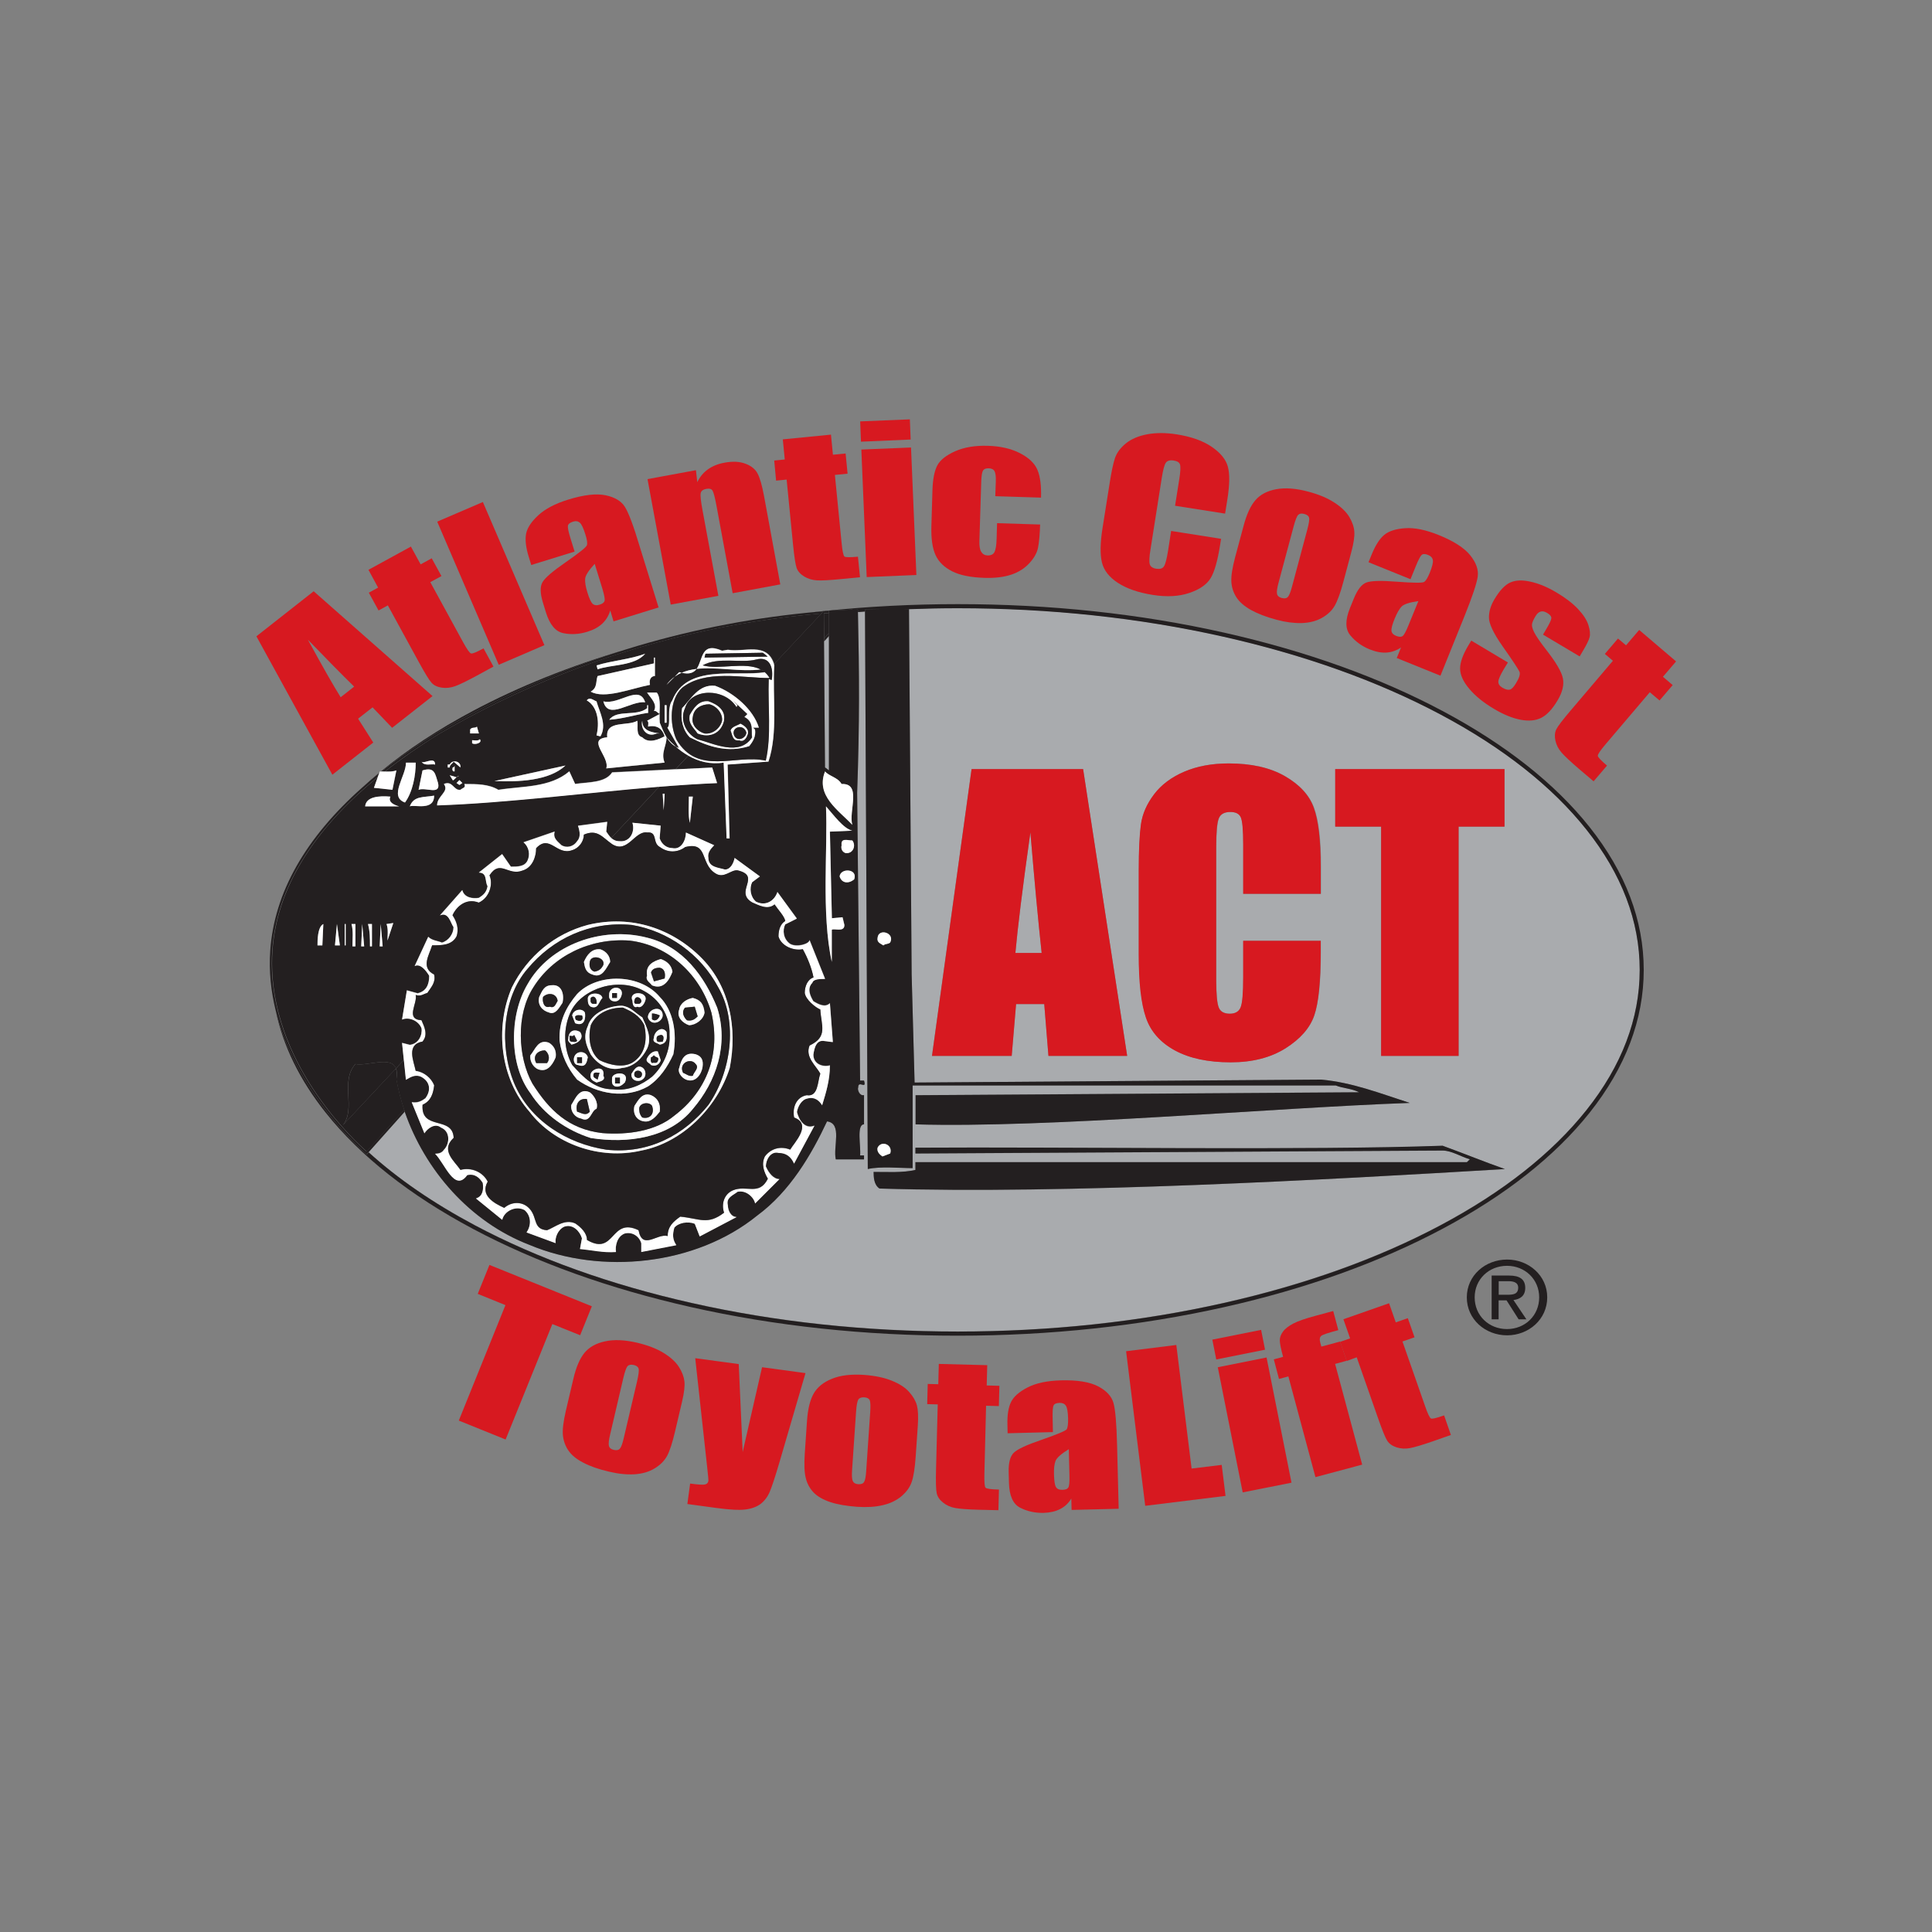 <?xml version="1.0" encoding="UTF-8" standalone="no"?>
<!-- Generator: Adobe Illustrator 26.5.0, SVG Export Plug-In . SVG Version: 6.00 Build 0)  -->
<svg xmlns:inkscape="http://www.inkscape.org/namespaces/inkscape" xmlns:sodipodi="http://sodipodi.sourceforge.net/DTD/sodipodi-0.dtd" xmlns:xlink="http://www.w3.org/1999/xlink" xmlns="http://www.w3.org/2000/svg" xmlns:svg="http://www.w3.org/2000/svg" version="1.2" id="Layer_1" x="0px" y="0px" viewBox="0 0 4000 4000" overflow="visible" xml:space="preserve" sodipodi:docname="actlogo.svg" width="4000" height="4000" inkscape:version="1.2.2 (732a01da63, 2022-12-09, custom)"><rect x="0" y="0" width="4000" height="4000" fill="#808080" stroke="none"/><defs id="defs916">
	
	
	
	
	
	
	
	
	
	
	
	
	
	
	
	
	
	
	
	
	
	
	
	
	
	
	
	
	
	
	
	
	
	
	
	
	
	
	
	
	
	
	
	
	
	
		
	
	
	
	
	
	
	
	
	
		
	
		
	
	
	
	
	
	
	
	
	
	
	
	
	
	
	
	
	
	
	
	
	
	
	
	
	
	
	
	
	
	
	
	
	
	
		
	
	
		
	
	
	
	
	
	
	
	
	
	
	
	
	
	
	
	
	
	
	
	
	
	
	
	
	
	
	
	
	
	
	
	
	
	
	
	
	
	
	
	
	
	
	
	
	
	
	
	
	
	
	
	
	
		
	
	
	
	
	
	
	
	
	
	
	
	
	
	
	
	
	
	
	
	
	
	
	
	
	
</defs>
<g id="vq5gGS.tif" display="none">
	
		<image display="inline" width="777" height="106" id="Layer_0" transform="matrix(13.899,0,0,22.481,-4404.671,39.693)">
	</image>
</g>


<linearGradient id="SVGID_1_" gradientUnits="userSpaceOnUse" x1="3480.377" y1="1623.16" x2="2632.468" y2="154.54">
	<stop offset="0" style="stop-color:#000000" id="stop439"></stop>
	<stop offset="1" style="stop-color:#FFFFFF" id="stop441"></stop>
</linearGradient>

<linearGradient id="SVGID_00000000205909058685136050000015549893303844289941_" gradientUnits="userSpaceOnUse" x1="3457.778" y1="1587.032" x2="2650.445" y2="188.69">
	<stop offset="0" style="stop-color:#808080" id="stop446"></stop>
	<stop offset="0.254" style="stop-color:#636363" id="stop448"></stop>
	<stop offset="0.801" style="stop-color:#1C1C1C" id="stop450"></stop>
	<stop offset="1" style="stop-color:#000000" id="stop452"></stop>
</linearGradient>



















<polygon fill="#231f20" points="" id="polygon637" transform="translate(974.487,-45.066)"></polygon><g id="g6118" transform="matrix(1.85,0,0,1.85,-1686.157,193.643)"><path fill="none" d="m 1871.787,1556.534 c 3.2,0.2 5.4,-0.6 6.5,-2.4 1.2,-1.8 2,-5.8 2.4,-11.9 l 4.5,-65.9 c 0.5,-7.3 0.3,-11.9 -0.5,-13.8 -0.8,-2 -2.9,-3 -6.1,-3.2 -3.2,-0.2 -5.4,0.6 -6.6,2.4 -1.2,1.8 -2.1,6.4 -2.6,13.7 l -4.4,64.4 c -0.5,6.8 -0.3,11.2 0.7,13.4 1,1.9 3,3.1 6.1,3.3 z" id="path563"></path><path fill="none" d="m 1598.287,1517.834 c 3.1,0.7 5.4,0.3 6.8,-1.3 1.4,-1.6 2.8,-5.4 4.3,-11.4 l 15.1,-64.3 c 1.7,-7.1 2.2,-11.7 1.7,-13.8 -0.5,-2.1 -2.4,-3.4 -5.5,-4.2 -3.1,-0.7 -5.4,-0.3 -6.9,1.3 -1.5,1.6 -3,5.9 -4.7,13 l -14.7,62.9 c -1.6,6.6 -2.1,11 -1.5,13.3 0.6,2.3 2.4,3.8 5.4,4.5 z" id="path565"></path><path fill="none" d="m 2092.687,1530.234 c -1.3,3.5 -1.9,8.5 -1.7,15 0.2,7.3 0.9,12.1 2.2,14.2 1.2,2.2 3.7,3.2 7.3,3.1 3.4,-0.1 5.6,-1 6.6,-2.7 1,-1.7 1.4,-6.1 1.2,-13.3 l -0.7,-29.5 c -8.6,5.4 -13.5,9.8 -14.9,13.2 z" id="path567"></path><path fill="none" d="m 2561.887,1347.234 c 0,20.4 15.8,35.5 36.2,35.5 20.1,0 36,-15 36,-35.5 0,-20.1 -15.9,-35.3 -36,-35.3 -20.3,0 -36.2,15.2 -36.2,35.3 z m 56.6,-10.5 c 0,8.8 -5.7,12.6 -13.2,13.5 l 14.5,21.6 h -8.7 l -13.5,-21.2 h -8.9 v 21.2 h -7.7 v -49 h 19.5 c 12,0 18,4.3 18,13.9 z" id="path569"></path><path fill="none" d="m 2472.287,587.334 c -2.7,6.8 -4,11.4 -3.7,13.9 0.3,2.5 2.1,4.4 5.4,5.8 3.2,1.3 5.5,1.3 7.1,0.1 1.6,-1.2 3.7,-5.1 6.4,-11.7 l 11.1,-27.4 c -10,1.5 -16.3,3.5 -18.9,6.2 -2.4,2.7 -4.9,7 -7.4,13.1 z" id="path571"></path><path fill="none" d="m 2371.187,470.334 c -3.1,-0.8 -5.4,-0.5 -6.9,1 -1.5,1.5 -3.2,5.8 -5.1,12.9 l -16.7,62.3 c -1.8,6.6 -2.4,11 -1.9,13.2 0.5,2.3 2.2,3.8 5.2,4.6 3.1,0.8 5.4,0.5 6.9,-1.1 1.5,-1.6 3,-5.3 4.6,-11.3 l 17.1,-63.8 c 1.9,-7 2.6,-11.6 2.2,-13.7 -0.5,-1.9 -2.3,-3.3 -5.4,-4.1 z" id="path573"></path><path fill="none" d="m 2610.387,1336.334 c 0,-6 -5.8,-7.2 -11.2,-7.2 h -10.6 v 15.1 h 9.3 c 6.6,0 12.5,-0.4 12.5,-7.9 z" id="path575"></path><path fill="none" d="m 1576.887,526.334 c -6.8,7.4 -10.4,13 -10.7,16.7 -0.3,3.7 0.5,8.7 2.4,14.9 2.2,7 4.1,11.3 5.9,13.1 1.8,1.7 4.4,2.1 7.9,1 3.3,-1 5.1,-2.5 5.6,-4.4 0.5,-1.9 -0.3,-6.3 -2.5,-13.1 z" id="path577"></path><path fill="none" d="m 1292.687,675.534 15.1,-11.9 c -14.1,-13.8 -31.3,-31.3 -51.8,-52.5 16.4,30 28.6,51.5 36.7,64.4 z" id="path579"></path><path fill="#231f20" d="m 2552.987,1347.234 c 0,24.6 20.7,42.5 45.1,42.5 24.2,0 44.9,-17.9 44.9,-42.5 0,-24.4 -20.7,-42.3 -44.9,-42.3 -24.5,0 -45.1,17.9 -45.1,42.3 z m 81,0 c 0,20.4 -15.9,35.5 -36,35.5 -20.3,0 -36.2,-15 -36.2,-35.5 0,-20.1 15.8,-35.3 36.2,-35.3 20.2,0 36,15.2 36,35.3 z" id="path581"></path><path fill="#231f20" d="m 2580.887,1371.834 h 7.7 v -21.2 h 8.9 l 13.5,21.2 h 8.7 l -14.5,-21.6 c 7.5,-0.9 13.2,-4.7 13.2,-13.5 0,-9.6 -6,-13.9 -18.1,-13.9 h -19.5 v 49 z m 7.8,-42.7 h 10.6 c 5.4,0 11.2,1.1 11.2,7.2 0,7.6 -5.9,8 -12.5,8 h -9.3 z" id="path583"></path><path fill="#a9abae" d="m 2047.787,961.834 h 29.4 c -3.9,-36 -8.1,-81 -12.6,-135 -8.8,62.1 -14.3,107.1 -16.8,135 z" id="path585"></path><polygon fill="#a9abae" points="864.7,652.1 859.2,658.2 860.3,799.3 864.7,802.6 " id="polygon587" transform="translate(974.487,-45.066)"></polygon><path fill="#a9abae" d="m 1870.687,782.534 3.3,322.1 h 4.4 c 3.3,10.9 -6.5,-1.1 -6.5,7.6 -1.1,2.2 1.1,9.8 6.5,8.7 v 32.6 c -8.7,0 -3.3,25 -4.4,34.8 h 4.4 v 4.4 h -31.6 c -3.3,-14.2 7.6,-40.3 -9.8,-42.5 -17.4,37 -41.3,78.3 -78.3,105.5 -68.6,55.5 -174.1,66.4 -254.7,32.7 -67.1,-25.7 -117.2,-84.2 -139.6,-149 l -40.4,45.3 c 32.7,29.7 72.5,57 118.9,81.7 70.1,37.3 151.8,66.6 242.8,87 94.2,21.2 194.3,31.9 297.5,31.9 103.2,0 203.3,-10.7 297.5,-31.9 91,-20.5 172.6,-49.7 242.8,-87 70,-37.2 125,-80.6 163.3,-128.8 39.6,-49.8 59.7,-102.6 59.7,-157 0,-54.4 -20.1,-107.3 -59.7,-157.1 -38.4,-48.2 -93.3,-91.6 -163.3,-128.8 -70.1,-37.3 -151.8,-66.6 -242.8,-87 -94.2,-21.2 -194.3,-31.9 -297.5,-31.9 -18.6,0 -37.2,0.4 -55.6,1.1 0.4,0 0.8,0 1.2,0 h -0.1 c 0,0 0.1,0 0.1,0 l 2.9,409.1 3.3,120.8 455.1,-3.3 c 34.8,3.2 65.3,15.2 99,26.1 -154.5,5.5 -406.1,28.3 -553,24 v -32.7 l 496.4,-3.3 c -8.7,-4.4 -18.5,-4.4 -26.1,-7.6 h -473.6 v 92.5 c -14.2,0 -35.9,-2.2 -50.1,1.1 l -3.2,-624.1 c -2.7,0.2 -5.3,0.4 -8,0.6 1.6,69.7 2,122.7 -0.8,202.4 z m 214.1,294.5 -4.7,-58 h -31.6 l -4.9,58 h -89.2 l 44.3,-321 h 124.9 l 49.3,321 z m 304.9,-181.4 h -86.8 v -55.4 c 0,-16.1 -0.9,-26.2 -2.7,-30.2 -1.7,-4 -5.7,-6 -11.7,-6 -6.9,0 -11.2,2.5 -13,7.4 -1.8,4.9 -2.8,15.5 -2.8,31.8 v 149.1 c 0,15.6 0.9,25.8 2.8,30.4 1.8,4.7 6,7 12.4,7 6.2,0 10.2,-2.4 12.1,-7.1 1.9,-4.8 2.9,-16 2.9,-33.7 v -40.8 h 86.8 v 12.6 c 0,33.4 -2.5,57 -7.3,71 -4.8,13.9 -15.6,26.2 -32.1,36.7 -16.6,10.5 -37,15.7 -61.3,15.7 -25.2,0 -46.1,-4.4 -62.5,-13.3 -16.4,-8.9 -27.2,-21.2 -32.5,-36.9 -5.3,-15.7 -8,-39.2 -8,-70.6 v -93.9 c 0,-23 0.8,-40.3 2.5,-51.9 1.6,-11.6 6.5,-22.7 14.7,-33.4 8.1,-10.7 19.3,-19.1 33.8,-25.3 14.4,-6.2 30.9,-9.2 49.6,-9.2 25.4,0 46.3,4.7 62.9,14.2 16.5,9.5 27.4,21.3 32.6,35.4 5.2,14.2 7.8,36.1 7.8,65.9 v 30.5 z m 67.4,181.4 V 820.434 h -51.3 v -64.4 h 189.4 v 64.4 h -51.3 v 256.6 z m -521.1,127.7 v -8.7 h 617.2 l 3.3,-3.2 c -10.9,-3.3 -20.7,-9.8 -30.5,-9.8 l -590,3.3 v -6.5 c 167.5,-1.1 441.9,3.3 590,-2.2 24,8.7 47.9,18.5 69.7,26.1 -200.3,11.9 -489.9,28.3 -699.9,21.8 -6.5,-4.3 -6.5,-13.1 -6.5,-18.5 15.1,-0.1 32.6,1 46.7,-2.3 z" id="path589"></path><path fill="#231f20" d="m 1833.287,579.134 c -6.1,0.6 -12.1,1.3 -18.2,2 5.9,-0.6 11.9,-1.1 17.8,-1.6 z" id="path591"></path><path fill="#231f20" d="m 1335.787,760.234 c -6.5,5.4 -12.8,10.9 -18.8,16.5 5.9,-5.2 12,-10.4 18.4,-15.6 z" id="path593"></path><path fill="#231f20" d="m 1833.387,579.534 c 1.9,-0.2 3.8,-0.3 5.7,-0.5 v -0.3 c 4.4,-0.2 8.8,-0.4 13.2,-0.6 3.5,-0.2 7.1,-0.4 10.6,-0.6 l 2.7,-0.1 -0.2,0.3 c 2,-0.1 4.1,-0.2 6.1,-0.2 0,0.9 0,1.9 0.1,2.8 2.7,-0.2 5.3,-0.4 8,-0.6 v -2.4 0 c 0,0 0,0 0,0 v 0 c 1.9,0 3.9,-0.1 5.8,-0.1 9.2,-0.2 18.4,-0.3 27.7,-0.3 3.1,0 6.2,0.1 9.3,0.1 1.4,0 2.7,0 4.1,0.1 0.4,0 0.7,0 1.1,0 18.4,-0.7 36.9,-1.1 55.6,-1.1 103.2,0 203.3,10.7 297.5,31.9 91,20.5 172.6,49.7 242.8,87 70,37.2 125,80.6 163.3,128.8 39.6,49.8 59.7,102.6 59.7,157.1 0,54.4 -20.1,107.3 -59.7,157 -38.4,48.2 -93.3,91.6 -163.3,128.8 -70.1,37.3 -151.8,66.6 -242.8,87 -94.2,21.2 -194.3,31.9 -297.5,31.9 -103.2,0 -203.3,-10.7 -297.5,-31.9 -91,-20.5 -172.6,-49.7 -242.8,-87 -46.4,-24.7 -86.2,-52 -118.9,-81.7 l -2.1,2.4 -0.8,-0.7 c -0.3,-0.2 -29.4,-24.8 -57,-65 -16.5,-24 -34.7,-57 -44.1,-95.5 8.1,39.5 26.8,77.8 56,114.5 38.8,48.7 94.2,92.4 164.8,130 70.5,37.5 152.5,66.9 243.9,87.5 94.5,21.3 195,32 298.5,32 103.5,0 203.9,-10.8 298.5,-32 91.3,-20.5 173.4,-50 243.9,-87.5 70.6,-37.5 126,-81.3 164.8,-130 40.2,-50.6 60.6,-104.4 60.6,-159.8 0,-55.5 -20.4,-109.3 -60.6,-159.9 -38.7,-48.7 -94.2,-92.5 -164.7,-130 -70.5,-37.5 -152.5,-66.9 -243.9,-87.5 -94.5,-21.3 -195,-32 -298.5,-32 -50.7,0 -100.7,2.6 -149.6,7.7 z" id="path595"></path><path fill="#231f20" d="m 1401.087,715.034 c 44.8,-26.1 91.8,-49 139.9,-67.9 23.5,-9.2 47.2,-17.6 71.3,-25 -62.7,18.4 -120.2,41.5 -171.6,68.8 -39,20.7 -73.4,43.4 -102.9,67.7 0.3,0 0.6,0 0.9,0 18.7,-14.9 39.5,-29.4 62.4,-43.6 z" id="path597"></path><path fill="#231f20" d="m 1354.487,1091.134 -59.5,63.6 c 15.2,-18.5 -3.3,-48.9 14.1,-68.6 13.7,2.7 40.1,-9.6 45.4,5 l 8.9,-9.6 -2,-19.3 8.7,2.2 c 9.8,-1.1 14.2,-10.9 13.1,-18.5 -3.3,-8.7 -14.1,-13.1 -21.8,-9.8 l 5.4,-32.7 12,3.3 c 9.8,-2.2 13,-9.8 13,-19.6 -3.3,-5.5 -9.8,-14.2 -16.3,-10.9 l 15.2,-32.7 c 4.4,4.4 10.9,4.4 15.3,6.5 7.6,-2.1 13,-9.8 13,-17.4 -3.3,-4.4 -5.5,-17.4 -15.2,-13.1 l 25,-28.3 c 2.2,8.7 12,9.8 18.5,8.7 5.5,-3.3 8.7,-6.5 9.8,-13.1 -3.3,-5.4 0,-15.2 -9.8,-15.2 l 26.1,-20.7 9.8,14.1 c 7.6,0 15.2,0 18.5,-6.6 3.3,-6.5 2.1,-15.2 -4.4,-20.7 l 34.9,-12 c -2.2,7.6 3.2,10.9 7.6,15.3 5.5,3.3 13.1,2.2 17.4,-4.4 4.3,-4.4 3.3,-10.9 1.1,-17.4 l 32.7,-4.4 -1.1,10.9 c 1.9,2.9 3.7,5.4 5.7,7.3 l 53.8,-57.5 c -83.8,6.8 -171.1,18.3 -248.8,20.9 0,-10.9 14.1,-15.2 7.6,-23.9 9.8,-4.4 10.9,7.6 18.5,6.5 2.2,-2.2 6.5,-2.2 4.4,-6.5 14.1,0 27.2,0 38.1,6.5 27.2,-4.3 57.7,-2.2 79.4,-20.7 l 6.5,14.1 c 15.3,-2.2 33.8,-1.1 41.4,-13 l 71.2,-3.5 14.2,-15.2 c -5,-2.9 -9.6,-6.3 -13.9,-10 1.1,0.6 2.3,1.1 3.6,1.5 l -13,-22.8 c 4.3,-2.2 -1.1,-21.8 5.5,-30.5 16.1,-40.9 70.7,-26.4 103.5,-31.4 -1.5,-1.3 -3.1,-2.3 -4.8,-3.2 -22.4,3 -49.2,-3.2 -71.6,-0.6 7.3,-10.2 4.4,-30.8 28.5,-20.3 l 6.5,-1.1 c 18.1,3.2 43.6,-9.3 51.8,16 l 52.9,-56.5 c -99.9,8.5 -196.9,31 -288.8,67.3 -47.9,18.9 -94.9,41.6 -139.5,67.7 -22,13.6 -42,27.6 -60.2,41.8 4.4,0.2 9.1,0.2 12.8,-1.3 l -4.4,21.7 -20.7,-2.2 4.2,-11.8 c -73.4,59.9 -113,125 -117.9,194.1 -2.6,36.7 3.9,94.4 49.7,161 24.8,36.1 50.9,59.6 55.8,63.9 l 41.9,-47 c -3.7,-11.1 -6.6,-22.3 -8.6,-33.6 0.6,-5.4 0.4,-9.4 -0.7,-12.3 z m -62.7,-137.8 h -5.4 l 2.2,-23.9 z m -18.5,-23.9 -1.1,23.9 h -5.5 c 0,-5.4 0,-20.6 6.6,-23.9 z m -10.9,0 -3.3,21.8 z m 18.5,0 -3.3,23.9 z m 17.4,23.9 h -1.1 v -23.9 h 1.1 z m 10.9,1.1 h -3.3 c 0,-8.7 1.1,-17.4 -1.1,-25 h 4.4 z m 6.5,0 1.1,-25 2.2,25 z m 12,0 h -2.2 c 0,-9.8 0,-16.3 -2.2,-25 h 4.4 z m 8.7,0 1.1,-25 2.2,25 z m 8.7,-6.5 c 0,-5.4 1.1,-13.1 -1.1,-18.5 l 7.6,-1.1 z m 19.6,-154.5 c -18.5,-6.5 1.1,-29.4 1.1,-44.6 h 10.9 c 0,14.1 -3.3,32.6 -12,44.6 z m 5.4,4.3 c 4.4,-12 15.2,-9.8 27.2,-12 0,17.5 -21.7,9.8 -27.2,12 z m 9.8,-18.5 4.4,-21.7 c 14.1,-4.4 14.1,4.3 17.4,14.1 3.2,14.1 -14.1,4.4 -21.8,7.6 z m 3.3,-31.5 c 2.2,3.3 15.2,-6.5 15.2,3.3 -4.3,-1.2 -12,2.1 -15.2,-3.3 z m 29.4,6.5 v -3.3 h 2.2 c 3.3,-6.5 13.1,-3.3 12,3.3 l -7.6,-6.5 c -1.1,2.2 -4.4,3.3 -4.4,6.5 z m 7.6,-2.2 v 6.5 h -1.1 c -2.2,-1.1 -1.1,-3.3 -1.1,-4.4 1.1,0.1 2.2,-1 2.2,-2.1 z m -2.2,16.3 -3.3,-5.4 7.6,2.2 c 0.9,-0.8 1.9,-1.3 2.9,-1.7 -0.9,0.6 -1.8,1.3 -2.9,1.7 v 0 c -2.1,1.9 -3.8,4.3 -4.3,3.2 z m 7.6,5.5 -3.3,-2.2 3.3,-3.3 3.3,3.3 z m 231.8,-89.3 v 19.6 h -2.2 v -19.6 z m -7.6,9.8 -0.2,0.1 v -0.2 c -2.1,-1.2 -4.2,-4.2 -6.3,-3.1 4.4,-7.6 -3.3,-14.1 -7.6,-20.7 h 10.8 c 3.9,4.7 3.3,14.6 3.1,23.8 0.1,0 0.1,0.1 0.2,0.1 z m -56.6,6.5 c 8.7,-11.9 30.5,-3.2 42.4,-13 v -3.3 h 1.1 v 8.7 h -1.1 c -14.1,2.2 -27.2,6.6 -42.4,7.6 z m 56.6,15.3 h -3.3 c -12,5.4 -18.5,-6.5 -16.3,-14.1 0,11.9 12,13 19.6,14.1 z m -69.6,-64.2 63.1,-14.1 v -6.5 h 1.1 v 20.6 h -1.1 c -4.4,1.1 -5.4,5.5 -4.4,9.8 -21.8,4.4 -51.1,16.3 -66.4,7.6 7.7,-4.3 5.5,-10.9 7.7,-17.4 z m -1.1,-12 c 17.4,-5.4 37,-6.5 54.4,-13.1 -12,14.1 -38.1,11.9 -53.3,17.4 z m 54.4,41.4 c -16.4,-2.2 -41.4,20.7 -46.8,-1.1 17.4,4.3 40.3,-19.6 46.8,1.1 z m -188.3,27.2 2.2,7.6 h -9.8 v -4.4 c 2.2,-3.2 5.4,-1 7.6,-3.2 z m -4.3,-6.6 4.4,-1.1 z m -1.1,25.1 v -3.3 c 3.2,0 6.5,1.1 8.7,-1.1 3.3,4.4 -6.5,6.6 -8.7,4.4 z m 25,42.4 79.5,-17.4 c -18.5,17.4 -53.4,18.5 -79.5,17.4 z m 103.4,-90.3 c 3.3,-4.3 7.6,0 10.9,1.1 3.3,12 12,26.1 4.4,39.2 l -4.4,-1.1 c 3.2,-13.1 2.2,-31.6 -10.9,-39.2 z m 87.1,69.7 -65.3,6.5 c 4.4,-13 -22.8,-32.6 1.1,-34.8 -2.2,-19.6 22.8,-12 33.7,-18.5 1.1,6.5 -2.2,16.3 5.5,18.5 7.6,7.6 18.5,2.2 25,-1.1 -2.2,-7.6 -7.6,-13.1 -18.5,-10.9 0,-2.2 1.1,-5.4 -1.1,-6.5 l 14,-7.5 c -0.1,3.4 -0.1,6.8 0.2,9.7 2.1,5.2 4.5,11.2 7.6,16.3 0,0 0,0 0,0 0,0 0,0 0,0.1 0,0 0,0 0,-0.1 -0.1,9.8 -6.6,17.4 -2.2,28.3 z m 12.7,-17.8 c -4.4,-2.2 -7.8,-6 -10.5,-10.4 3.2,3.6 6.7,7.1 10.5,10.4 z m -10.6,-69.3 c 2.7,-3.8 5.8,-6.7 9.2,-9.2 z m 9.2,-9.2 5,-5 c 1,0.3 1.8,0.4 2.7,0.6 -2.7,1.3 -5.3,2.7 -7.7,4.4 z m 7.7,-4.3 c 5.2,-2.3 10.8,-3.6 16.7,-4.3 -3,4.1 -7.8,6.4 -16.7,4.3 z m -325.9,138.7 c -3.3,6.5 5.4,9.8 9.8,10.9 h -38.1 c 1,-10.9 15.2,-12.1 28.3,-10.9 z" id="path599"></path><path fill="#231f20" d="m 1833.687,609.834 5.5,-6.2 v -22.3 c -1.9,0.1 -3.8,0.3 -5.7,0.5 z" id="path601"></path><path fill="#231f20" d="m 1865.587,577.334 -2.7,0.1 c -3.5,0.2 -7.1,0.4 -10.6,0.6 4.3,-0.2 8.7,-0.4 13.1,-0.5 z" id="path603"></path><path fill="#231f20" d="m 1401.087,715.034 c -22.9,14.2 -43.7,28.8 -62.4,43.6 1.1,0 2.3,0.1 3.4,0.1 18.1,-14.2 38.2,-28.2 60.2,-41.8 44.7,-26.1 91.6,-48.8 139.5,-67.7 92,-36.2 189,-58.8 288.8,-67.3 l 2.3,-2.5 c -5.9,0.5 -11.9,1 -17.8,1.6 -69.3,6.9 -137.2,20.6 -202.9,41 -24.1,7.5 -47.9,15.8 -71.3,25 -48,19 -95,41.8 -139.8,68 z" id="path605"></path><path fill="#231f20" d="m 1320.987,1186.534 0.8,0.7 2.1,-2.4 40.4,-45.3 c -0.3,-0.8 -0.6,-1.6 -0.8,-2.5 l -41.9,47 c -4.9,-4.3 -31,-27.8 -55.8,-63.9 -45.8,-66.6 -52.3,-124.3 -49.7,-161 4.9,-69.1 44.5,-134.1 117.9,-194.1 l 1.4,-4.1 c -6.4,5.2 -12.5,10.3 -18.4,15.6 -63.9,56.7 -98.5,117.8 -103.1,182.4 -1.7,23.6 0.9,46.1 6,67 9.4,38.5 27.6,71.5 44.1,95.5 27.6,40.3 56.7,64.9 57,65.1 z" id="path607"></path><polygon fill="#231f20" points="864.7,648.7 859.2,654.9 859.2,658.2 864.7,652.1 " id="polygon609" transform="translate(974.487,-45.066)"></polygon><path fill="#231f20" d="m 1833.387,581.734 c 1.9,-0.2 3.8,-0.3 5.7,-0.5 v -2.3 c -1.9,0.1 -3.8,0.3 -5.7,0.5 z" id="path611"></path><path fill="#231f20" d="m 1309.187,1086.134 c -17.4,19.6 1.1,50.1 -14.1,68.6 l 59.5,-63.6 c -5.4,-14.6 -31.8,-2.3 -45.4,-5 z" id="path613"></path><path fill="#231f20" d="m 1830.587,582.034 -52.9,56.5 c 0.2,0.5 0.3,1 0.4,1.5 -2.2,35.9 4.3,75.1 -6.5,107.7 l -45.7,3.3 2.2,82.7 h -3.3 l -3.3,-84.9 c -15,2.4 -28.2,-1.2 -39.7,-7.8 l -14.2,15.2 40.8,-2 5.5,17.4 c -21.1,0.9 -42.8,2.4 -64.6,4.1 l -53.8,57.5 c 2.5,2.3 5.4,3.6 9.6,3.6 10.9,1.1 17.4,-9.8 14.1,-20.7 l 31.6,3.3 -1.1,14.2 c 2.2,6.5 7.6,10.9 14.2,10.9 9.8,2.2 15.2,-8.7 15.2,-17.4 l 31.6,14.2 c -4.3,4.3 -7.6,8.7 -6.5,14.2 0,10.9 12,10.9 18.5,13 6.5,0 9.8,-7.6 10.9,-13 l 28.3,20.7 -8.7,6.5 c -3.3,6.5 -2.2,16.3 4.4,21.8 10.9,5.4 20.7,-1.1 23.9,-10.9 l 21.8,29.4 -13,6.5 c -3.3,6.5 -2.2,16.3 5.4,21.8 7.6,4.4 21.8,0 21.8,-4.3 l 17.4,43.5 c -5.4,0 -13,0 -14.2,4.3 -6.5,6.5 -2.2,15.3 1.1,20.7 5.4,3.3 13.1,7.6 18.5,2.2 l 3.3,43.5 -8.7,-1.1 c -9.8,-2.2 -12,7.6 -13.1,15.2 0,10.9 10.9,14.2 18.5,12 0,16.3 -4.4,30.5 -8.7,44.6 -3.2,-5.4 -8.7,-9.8 -16.3,-7.6 -6.5,1.1 -10.9,8.7 -11.9,15.2 2.2,8.7 8.7,19.6 19.6,15.3 l -22.8,42.4 c -3.3,-7.6 -8.7,-12 -17.4,-12 -8.7,-2.2 -14.2,7.6 -14.2,15.2 3.3,7.6 8.7,14.2 15.2,14.2 l -27.2,27.2 c -1.1,-6.5 -9.8,-15.3 -19.6,-13.1 -5.4,4.3 -13.1,6.6 -10.9,15.2 0,5.5 3.2,13.1 9.8,13.1 l -41.3,21.7 -5.5,-14.1 c -7.6,-3.3 -18.5,-1.1 -22.9,4.3 -2.2,7.6 -2.2,13.1 2.2,19.6 l -39.2,7.6 v -9.8 c -2.2,-7.6 -9.8,-13.1 -18.5,-10.9 -8.7,3.3 -10.9,14.1 -9.8,20.7 -14.1,1.1 -27.2,-2.2 -40.3,-3.3 l 2.2,-12 c -2.2,-7.6 -9.8,-16.3 -19.6,-13.1 -7.6,3.3 -10.9,13.1 -9.8,18.5 l -32.6,-12 c 5.4,-7.6 5.4,-18.5 -2.2,-25 -9.8,-5.5 -22.9,1.1 -25,10.9 l -29.4,-23.9 c 7.6,-2.2 8.7,-9.8 7.6,-17.4 -3.3,-5.5 -8.7,-10.9 -17.4,-8.7 -14.1,19.6 -25,-13.1 -35.9,-23.9 4.4,0 7.6,-1.1 9.8,-4.4 6.5,-6.5 7.6,-20.7 -3.3,-25 -6.5,-5.4 -15.2,1.1 -18.5,6.5 l -14.2,-34.8 c 6.5,1.1 10.9,-1.1 15.3,-4.4 6.5,-8.7 5.4,-18.5 -4.4,-23.9 -6.5,-3.3 -12,0 -17.4,3.2 l -2.3,-22 -8.9,9.6 c 1.1,2.9 1.3,7 0.4,12.4 2,11.3 4.9,22.5 8.6,33.6 0.3,0.8 0.5,1.6 0.8,2.5 22.4,64.8 72.5,123.2 139.6,149 80.5,33.8 186.1,22.9 254.7,-32.7 37,-27.2 60.9,-68.5 78.3,-105.5 17.4,2.2 6.6,28.3 9.8,42.5 h 31.6 v -4.4 h -4.4 c 1.1,-9.8 -4.3,-34.8 4.4,-34.8 v -32.7 c -5.4,1.1 -7.6,-6.6 -6.5,-8.7 0,-8.7 9.8,3.3 6.5,-7.6 h -4.4 l -3.3,-322.1 c 2.8,-79.7 2.4,-132.6 0.9,-202.4 0,-0.9 0,-1.9 -0.1,-2.8 -2,0.1 -4.1,0.2 -6.1,0.2 -4.4,0.2 -8.7,0.3 -13.1,0.5 -4.4,0.2 -8.8,0.4 -13.2,0.6 v 0.3 2.3 22.3 3.4 150.5 l -4.4,-3.3 -1.1,-141.1 v -3.4 l -0.2,-28 v -2.3 -0.4 -0.1 l -0.1,0.1 -0.4,0.4 z m -175.3,201.6 -1.1,18.5 -1.1,-18.5 z m 28.2,32.6 c -2.2,-8.7 -1.1,-19.6 -1.1,-29.4 h 4.4 z m 158.9,119.7 v 35.9 c -12,-54.4 -4.3,-127.3 -6.5,-174.1 8.7,9.8 19.6,25 29.4,27.2 l -25,1.1 2.2,96.9 12,-1.1 2.1,8.7 c 0,8.7 -12,3.3 -14.2,5.4 z m 22.9,-100.1 c 4.4,5.4 1.1,15.2 -7.6,14.1 -3.2,-1.1 -5.4,-4.4 -4.4,-8.7 -1.1,-8.7 6.5,-5.4 12,-5.4 z m 2.1,43.5 c -6.5,5.4 -14.1,4.3 -16.3,-3.3 1.1,-9.7 20.7,-8.6 16.3,3.3 z m -14.1,-106.6 c 22.8,-1.1 7.6,30.5 12,45.7 -15.3,-16.3 -41.3,-32.7 -30.5,-59.8 4.4,5.4 14.2,6.5 18.5,14.1 z" id="path615"></path><path fill="#ffffff" d="m 1667.987,731.034 c -3.8,-3.3 -7.3,-6.8 -10.5,-10.4 2.7,4.3 6.1,8.1 10.5,10.4 z" id="path617"></path><path fill="#ffffff" d="m 1649.587,694.234 v 0.2 l 0.2,-0.1 c -0.1,0 -0.1,-0.1 -0.2,-0.1 0,0 0,0 0,0 0,0 0,0 0,0 z" id="path619"></path><path fill="#ffffff" d="m 1646.487,670.434 h -10.9 c 4.4,6.5 12,13.1 7.6,20.7 2.1,-1.1 4.2,2 6.3,3.1 0,0 0,0 0,0 0,0 0,0 0,0 0.4,-9.2 1,-19.1 -3,-23.8 z" id="path621"></path><path fill="#ffffff" d="m 1657.387,720.534 c 0,0 0,0 0,0 0,0 0,0 0,0 0,0 0,0 0,0 z" id="path623"></path><path fill="#ffffff" d="m 1649.787,704.134 c -0.3,-2.9 -0.3,-6.3 -0.2,-9.7 l -14,7.5 c 2.2,1.1 1.1,4.3 1.1,6.5 10.9,-2.2 16.3,3.3 18.5,10.9 -6.5,3.3 -17.4,8.7 -25,1.1 -7.6,-2.2 -4.4,-12 -5.5,-18.5 -10.9,6.5 -35.9,-1.1 -33.7,18.5 -23.9,2.2 3.2,21.8 -1.1,34.8 l 65.3,-6.5 c -4.4,-10.9 2.2,-18.5 2.2,-28.3 -3.1,-5.1 -5.5,-11.1 -7.6,-16.3 z" id="path625"></path><path fill="#ffffff" d="m 1725.987,622.534 -6.5,1.1 c -24,-10.5 -21.1,10.1 -28.5,20.3 22.4,-2.6 49.2,3.6 71.6,0.6 -17.7,-9.1 -46.4,0.7 -64.9,-4.6 17.4,-9.8 43.5,-2.2 59.8,-6.5 16.3,-4.4 19.6,10.9 17.4,22.9 l -3.3,-1.1 c -1.1,30.5 3.3,63.1 -3.3,91.4 -33.7,-7.6 -76.2,17.4 -100.1,-23.9 -7.6,-17.4 -7.6,-44.6 6.5,-57.7 26.1,-20.7 67.5,-10.9 97.9,-10.9 -1.5,-2.6 -3.3,-4.7 -5.3,-6.4 -32.8,5 -87.3,-9.5 -103.5,31.4 -6.6,8.7 -1.1,28.3 -5.5,30.5 l 13,22.8 c -1.3,-0.3 -2.4,-0.9 -3.6,-1.5 4.3,3.8 8.9,7.2 13.9,10 11.5,6.6 24.8,10.2 39.7,7.8 l 3.3,84.9 h 3.3 l -2.2,-82.7 45.7,-3.3 c 10.9,-32.6 4.4,-71.8 6.5,-107.7 -0.1,-0.5 -0.3,-1 -0.4,-1.5 -7.9,-25.2 -33.4,-12.7 -51.5,-15.9 z m -26.1,8.7 1.1,-4.3 64.2,-1.1 5.4,4.4 z" id="path627"></path><path fill="#ffffff" d="m 1671.587,647.534 -5,5 c 2.4,-1.7 5,-3.2 7.7,-4.3 -0.9,-0.3 -1.7,-0.4 -2.7,-0.7 z" id="path629"></path><path fill="#ffffff" d="m 1690.987,643.934 c -5.9,0.7 -11.5,2.1 -16.7,4.3 8.9,2.1 13.7,-0.2 16.7,-4.3 z" id="path631"></path><path fill="#ffffff" d="m 1657.387,661.734 9.2,-9.2 c -3.4,2.5 -6.5,5.4 -9.2,9.2 z" id="path633"></path><path fill="#231f20" d="m 1928.587,576.934 h 0.1 c -0.4,0 -0.8,0 -1.2,0 -0.4,0 -0.7,0 -1.1,0 0.7,0 1.4,0 2.2,0 z" id="path635"></path><path fill="#231f20" d="m 1922.287,576.834 c -3.1,-0.1 -6.2,-0.1 -9.3,-0.1 -9.3,0 -18.5,0.1 -27.7,0.3 9.2,-0.2 18.4,-0.3 27.7,-0.3 3.1,0 6.2,0 9.3,0.1 z" id="path639"></path><path fill="#231f20" d="m 1932.787,1202.634 v -92.5 h 473.6 c 7.6,3.2 17.4,3.2 26.1,7.6 l -496.4,3.3 v 32.6 c 146.9,4.4 398.4,-18.5 553,-24 -33.7,-10.9 -64.2,-22.9 -99,-26.1 l -455.1,3.3 -3.3,-120.8 -3,-409.1 c 0,0 -0.1,0 -0.1,0 -0.7,0 -1.5,0 -2.2,0 -1.4,0 -2.7,0 -4.1,-0.1 -3.1,-0.1 -6.2,-0.1 -9.3,-0.1 -9.3,0 -18.5,0.1 -27.7,0.3 -1.9,0 -3.9,0.1 -5.8,0.1 v 0 0 2.4 l 3.1,624.1 c 14.2,-3.2 36,-1 50.2,-1 z m -25.1,-16.4 -8.7,3.3 c -3.3,-2.2 -6.5,-5.5 -5.4,-9.8 4.3,-8.7 17.4,-3.3 14.1,6.5 z m 0,-236.1 c -2.2,2.2 -5.4,1.1 -7.6,3.3 -3.3,-2.2 -7.6,-3.3 -6.5,-8.7 1.1,-10.9 19.6,-5.5 14.1,5.4 z" id="path641"></path><path fill="#ffffff" d="m 1544.287,752.034 -79.5,17.4 c 26.1,1.1 61,0 79.5,-17.4 z" id="path643"></path><polygon fill="#231f20" points="796.1,675.2 790.7,670.9 726.5,672 725.4,676.3 " id="polygon645" transform="translate(974.487,-45.066)"></polygon><path fill="#ffffff" d="m 1633.487,626.934 c -17.4,6.5 -37,7.6 -54.4,13.1 l 1.1,4.4 c 15.2,-5.6 41.3,-3.4 53.3,-17.5 z" id="path647"></path><path fill="#ffffff" d="m 1572.487,669.334 c 15.3,8.7 44.6,-3.3 66.4,-7.6 -1.1,-4.4 0,-8.7 4.4,-9.8 h 1.1 v -20.7 h -1.1 v 6.5 l -63.1,14.2 c -2.2,6.5 0,13.1 -7.7,17.4 z" id="path649"></path><path fill="#231f20" d="m 1772.787,654.134 c -30.5,0 -71.8,-9.8 -97.9,10.9 -14.2,13.1 -14.2,40.3 -6.5,57.7 24,41.3 66.4,16.3 100.1,23.9 6.5,-28.3 2.2,-60.9 3.3,-91.4 l 3.3,1.1 c 2.2,-12 -1.1,-27.2 -17.4,-22.9 -16.3,4.4 -42.4,-3.3 -59.8,6.5 18.6,5.3 47.3,-4.5 64.9,4.6 1.7,0.9 3.3,1.9 4.8,3.2 1.9,1.7 3.7,3.8 5.2,6.4 z m -12,55.5 h -6.5 l 2.2,2.2 c 1.1,7.6 -2.2,13.1 -6.5,18.5 -23.9,7.6 -44.6,1.1 -66.4,-9.8 -7.6,-7.6 -10.9,-19.6 -8.7,-32.7 9.8,-9.8 18.5,-27.2 37,-25 20.6,7.6 42.4,26.1 48.9,46.8 z m -43.5,-72.9 h 41.3 z" id="path651"></path><line fill="none" stroke="#ffffff" stroke-width="0" stroke-linecap="round" stroke-linejoin="round" x1="1717.287" y1="636.734" x2="1758.587" y2="636.734" id="line653"></line><path fill="#ffffff" d="m 1711.787,662.834 c -18.5,-2.2 -27.2,15.2 -37,25 -2.2,13 1.1,25.1 8.7,32.7 21.8,10.9 42.5,17.4 66.4,9.8 4.4,-5.4 7.6,-10.9 6.5,-18.5 l -2.2,-2.2 h 6.5 c -6.4,-20.7 -28.2,-39.2 -48.9,-46.8 z m 41.4,57.7 c -14.1,21.8 -43.5,6.5 -60.9,2.2 -12,-5.4 -20.7,-20.7 -14.1,-34.8 6.5,-22.8 44.6,-22.8 57.7,-1.1 l 1.1,-2.2 -5.4,-5.5 16.3,15.3 -3.3,3.3 c 10.8,5.4 7.5,15.2 8.6,22.8 z" id="path655"></path><path fill="#231f20" d="m 1731.387,679.134 5.4,5.5 -1.1,2.2 c -13,-21.8 -51.1,-21.8 -57.7,1.1 -6.5,14.2 2.2,29.4 14.1,34.8 17.4,4.4 46.8,19.6 60.9,-2.2 -1.1,-7.6 2.2,-17.4 -8.7,-22.8 l 3.3,-3.3 z m -9.8,22.9 c -3.3,14.1 -16.3,19.6 -29.4,14.1 -4.4,-6.5 -10.9,-10.9 -8.7,-20.7 4.4,-7.6 9.8,-16.3 20.7,-15.2 9.8,3.3 19.6,9.8 17.4,21.8 z m 26.1,16.3 c -1.1,3.3 -4.4,7.6 -8.7,5.5 -7.6,1.1 -7.6,-5.5 -9.8,-10.9 1.1,-4.4 7.6,-5.5 10.9,-7.6 4.4,2.1 10.9,6.4 7.6,13 z m -8.7,-31.6 5.4,7.6 z" id="path657"></path><path fill="#ffffff" d="m 1633.487,681.334 c -6.5,-20.7 -29.4,3.3 -46.8,-1.1 5.4,21.8 30.4,-1.1 46.8,1.1 z" id="path659"></path><path fill="#ffffff" d="m 1583.387,719.434 c 7.6,-13.1 -1.1,-27.2 -4.4,-39.2 -3.3,-1.1 -7.6,-5.4 -10.9,-1.1 13.1,7.6 14.2,26.1 10.9,39.2 z" id="path661"></path><path fill="#ffffff" d="m 1704.187,680.234 c -10.9,-1.1 -16.3,7.6 -20.7,15.2 -2.2,9.8 4.4,14.2 8.7,20.7 13.1,5.4 26.1,0 29.4,-14.1 2.2,-12 -7.6,-18.5 -17.4,-21.8 z m -4.3,35.9 c -7.6,-2.2 -15.2,-9.8 -13.1,-18.5 1.1,-9.8 9.8,-14.2 18.5,-14.2 8.7,2.2 15.2,10.9 14.1,18.5 -2.1,8.8 -10.8,15.3 -19.5,14.2 z" id="path663"></path><path fill="#231f20" d="m 1705.287,683.534 c -8.7,0 -17.4,4.3 -18.5,14.2 -2.2,8.7 5.4,16.3 13.1,18.5 8.7,1.1 17.4,-5.5 19.6,-14.1 1,-7.8 -5.5,-16.5 -14.2,-18.6 z" id="path665"></path><rect x="1655.287" y="684.534" fill="#ffffff" width="2.2" height="19.6" id="rect667"></rect><path fill="#ffffff" d="m 1636.787,693.234 v -8.7 h -1.1 v 3.3 c -12,9.8 -33.7,1.1 -42.4,13 15.2,-1.1 28.3,-5.4 42.4,-7.6 z" id="path669"></path><line fill="none" stroke="#ffffff" stroke-width="0" stroke-linecap="round" stroke-linejoin="round" x1="1738.987" y1="686.734" x2="1744.487" y2="694.334" id="line671"></line><line fill="none" stroke="#ffffff" stroke-width="0" stroke-linecap="round" stroke-linejoin="round" x1="1445.187" y1="700.834" x2="1440.887" y2="701.934" id="line673"></line><path fill="#ffffff" d="m 1646.487,716.134 h 3.3 c -7.6,-1.1 -19.6,-2.2 -19.6,-14.1 -2.2,7.6 4.4,19.5 16.3,14.1 z" id="path675"></path><path fill="#ffffff" d="m 1729.187,712.934 c 2.2,5.4 2.2,12 9.8,10.9 4.4,2.2 7.6,-2.2 8.7,-5.5 3.2,-6.5 -3.3,-10.9 -7.6,-13.1 -3.3,2.2 -9.8,3.3 -10.9,7.7 z m 17.5,2.1 c 0,5.5 -8.7,10.9 -13.1,4.4 -5.5,-9.8 9.8,-15.3 13.1,-4.4 z" id="path677"></path><path fill="#231f20" d="m 1733.587,719.434 c 4.4,6.5 13.1,1.1 13.1,-4.4 -3.3,-10.9 -18.6,-5.4 -13.1,4.4 z" id="path679"></path><path fill="#ffffff" d="m 1437.587,711.734 v 4.4 h 9.8 l -2.2,-7.6 c -2.2,2.2 -5.4,0 -7.6,3.2 z" id="path681"></path><path fill="#ffffff" d="m 1439.787,723.734 v 3.3 c 2.2,2.2 12,0 8.7,-4.4 -2.2,2.2 -5.5,1.1 -8.7,1.1 z" id="path683"></path><path fill="#ffffff" d="m 1422.387,765.134 c 0,0 0,0 0,0 0,0 0,0 0,0 l -7.6,-2.2 3.3,5.4 c 0.4,1.1 2.1,-1.3 4.3,-3.2 z" id="path685"></path><path fill="#ffffff" d="m 1422.387,765.134 c 1,-0.4 2,-1 2.9,-1.7 -1.1,0.3 -2,0.9 -2.9,1.7 0,0 0,0 0,0 0,0 0,0 0,0 z" id="path687"></path><path fill="#ffffff" d="m 1398.387,750.934 c 0,-9.8 -13.1,0 -15.2,-3.3 3.2,5.5 10.9,2.2 15.2,3.3 z" id="path689"></path><path fill="#ffffff" d="m 1419.087,747.734 7.6,6.5 c 1.1,-6.5 -8.7,-9.8 -12,-3.3 h -2.2 v 3.3 h 2.2 c 0,-3.3 3.3,-4.4 4.4,-6.5 z" id="path691"></path><path fill="#ffffff" d="m 1365.787,748.834 c 0,15.2 -19.6,38.1 -1.1,44.6 8.7,-12 12,-30.5 12,-44.6 z" id="path693"></path><path fill="#ffffff" d="m 1419.087,758.634 h 1.1 v -6.5 c 0,1.1 -1.1,2.2 -2.2,2.2 0,1 -1.1,3.2 1.1,4.3 z" id="path695"></path><path fill="#ffffff" d="m 1555.087,772.734 -6.5,-14.1 c -21.8,18.5 -52.2,16.3 -79.4,20.7 -10.9,-6.5 -23.9,-6.5 -38.1,-6.5 2.2,4.3 -2.2,4.3 -4.4,6.5 -7.6,1.1 -8.7,-10.9 -18.5,-6.5 6.5,8.7 -7.6,13 -7.6,23.9 77.7,-2.6 165,-14.1 248.8,-20.9 21.8,-1.8 43.5,-3.2 64.6,-4.1 l -5.5,-17.4 -40.8,2 -71.2,3.5 c -7.6,11.8 -26.1,10.7 -41.4,12.9 z" id="path697"></path><path fill="#ffffff" d="m 1384.287,757.534 -4.4,21.7 c 7.6,-3.3 25,6.5 21.8,-7.6 -3.3,-9.8 -3.3,-18.5 -17.4,-14.1 z" id="path699"></path><path fill="#ffffff" d="m 1334.087,765.234 -4.2,11.8 20.7,2.2 4.4,-21.7 c -3.7,1.5 -8.4,1.4 -12.8,1.3 -1.2,0 -2.3,-0.1 -3.4,-0.1 -0.3,0 -0.6,0 -0.9,0 -0.5,0 -1,0 -1.4,0 l -0.6,1.7 -0.3,0.9 z" id="path701"></path><path fill="#ffffff" d="m 1865.287,818.434 c -4.4,-15.2 10.9,-46.8 -12,-45.7 -4.3,-7.6 -14.1,-8.7 -18.5,-14.1 -10.9,27.1 15.2,43.5 30.5,59.8 z" id="path703"></path><polygon fill="#ffffff" points="454.4,816.7 451.1,813.4 447.9,816.7 451.1,818.9 " id="polygon705" transform="translate(974.487,-45.066)"></polygon><polygon fill="#ffffff" points="680.8,828.7 678.6,828.7 679.7,847.2 " id="polygon707" transform="translate(974.487,-45.066)"></polygon><path fill="#ffffff" d="m 1370.087,797.734 c 5.4,-2.2 27.2,5.4 27.2,-12 -11.9,2.2 -22.8,0 -27.2,12 z" id="path709"></path><path fill="#ffffff" d="m 1683.487,816.234 3.3,-29.4 h -4.4 c 0,9.8 -1,20.7 1.1,29.4 z" id="path711"></path><path fill="#ffffff" d="m 1320.087,797.734 h 38.1 c -4.3,-1.1 -13.1,-4.3 -9.8,-10.9 -13.1,-1.1 -27.3,0.1 -28.3,10.9 z" id="path713"></path><path fill="#ffffff" d="m 1842.387,922.934 -2.2,-96.9 25,-1.1 c -9.8,-2.2 -20.7,-17.4 -29.4,-27.2 2.2,46.8 -5.4,119.7 6.5,174.1 v -35.9 c 2.2,-2.2 14.1,3.3 14.1,-5.4 l -2.1,-8.7 z" id="path715"></path><path fill="#ffffff" d="m 1589.887,826.034 1.1,-10.9 -32.7,4.4 c 2.2,6.5 3.2,13 -1.1,17.4 -4.4,6.5 -12,7.6 -17.4,4.4 -4.3,-4.4 -9.8,-7.6 -7.6,-15.3 l -34.9,12 c 6.5,5.5 7.6,14.1 4.4,20.7 -3.3,6.6 -10.9,6.6 -18.5,6.6 l -9.8,-14.1 -26.1,20.7 c 9.8,0 6.5,9.8 9.8,15.2 -1.1,6.5 -4.3,9.8 -9.8,13.1 -6.5,1.1 -16.3,0 -18.5,-8.7 l -25,28.3 c 9.8,-4.4 11.9,8.7 15.2,13.1 0,7.6 -5.5,15.3 -13,17.4 -4.4,-2.1 -10.9,-2.1 -15.3,-6.5 l -15.2,32.7 c 6.5,-3.3 13,5.4 16.3,10.9 0,9.8 -3.3,17.4 -13,19.6 l -12,-3.3 -5.4,32.7 c 7.6,-3.3 18.5,1.1 21.8,9.8 1.1,7.6 -3.3,17.4 -13.1,18.5 l -8.7,-2.2 2,19.3 2.3,22 c 5.4,-3.2 10.9,-6.5 17.4,-3.2 9.8,5.4 10.9,15.2 4.4,23.9 -4.4,3.3 -8.7,5.5 -15.3,4.4 l 14.2,34.8 c 3.3,-5.4 11.9,-11.9 18.5,-6.5 10.9,4.4 9.8,18.5 3.3,25 -2.2,3.3 -5.4,4.4 -9.8,4.4 10.9,10.9 21.8,43.5 35.9,23.9 8.7,-2.2 14.1,3.3 17.4,8.7 1.1,7.6 0,15.2 -7.6,17.4 l 29.4,23.9 c 2.2,-9.8 15.2,-16.3 25,-10.9 7.6,6.5 7.6,17.4 2.2,25 l 32.6,12 c -1.1,-5.4 2.2,-15.2 9.8,-18.5 9.8,-3.2 17.4,5.5 19.6,13.1 l -2.2,12 c 13,1.1 26.1,4.4 40.3,3.3 -1.1,-6.5 1.1,-17.4 9.8,-20.7 8.7,-2.2 16.3,3.3 18.5,10.9 v 9.8 l 39.2,-7.6 c -4.3,-6.5 -4.3,-12 -2.2,-19.6 4.4,-5.4 15.2,-7.6 22.9,-4.3 l 5.5,14.1 41.3,-21.7 c -6.6,0 -9.8,-7.6 -9.8,-13.1 -2.2,-8.7 5.4,-10.9 10.9,-15.2 9.8,-2.2 18.5,6.6 19.6,13.1 l 27.2,-27.2 c -6.5,0 -12,-6.6 -15.2,-14.2 0,-7.6 5.5,-17.4 14.2,-15.2 8.7,0 14.1,4.4 17.4,12 l 22.8,-42.4 c -10.9,4.4 -17.4,-6.5 -19.6,-15.3 1.1,-6.5 5.4,-14.1 11.9,-15.2 7.6,-2.2 13.1,2.2 16.3,7.6 4.4,-14.1 8.7,-28.3 8.7,-44.6 -7.6,2.2 -18.5,-1.1 -18.5,-12 1.1,-7.6 3.3,-17.4 13.1,-15.2 l 8.7,1.1 -3.3,-43.5 c -5.4,5.4 -13.1,1.1 -18.5,-2.2 -3.3,-5.4 -7.6,-14.1 -1.1,-20.7 1.1,-4.3 8.7,-4.3 14.2,-4.3 l -17.4,-43.5 c 0,4.3 -14.2,8.7 -21.8,4.3 -7.6,-5.4 -8.7,-15.2 -5.4,-21.8 l 13,-6.5 -21.7,-29.9 c -3.2,9.8 -13,16.3 -23.9,10.9 -6.5,-5.4 -7.6,-15.2 -4.4,-21.8 l 8.7,-6.5 -28.3,-20.7 c -1.1,5.5 -4.4,13 -10.9,13 -6.5,-2.2 -18.5,-2.2 -18.5,-13 -1.1,-5.4 2.2,-9.8 6.5,-14.2 l -31.6,-14.2 c 0,8.7 -5.4,19.6 -15.2,17.4 -6.5,0 -12,-4.4 -14.2,-10.9 l 1.1,-14.2 -31.6,-3.3 c 3.3,10.9 -3.3,21.8 -14.1,20.7 -4.2,0 -7.1,-1.3 -9.6,-3.6 -1.9,-1.7 -3.6,-4.2 -5.6,-7.1 z m 6.6,14.2 c 17.4,10.9 25,-15.2 39.2,-13.1 12,-1.1 5.4,12 14.2,16.3 8.7,6.5 19.6,6.5 28.3,0 26.1,-6.5 16.3,18.5 33.7,29.4 9.8,6.5 17.4,-4.4 25,-3.3 27.2,6.5 -4.3,24 16.3,35.9 7.6,3.3 17.4,8.7 25,2.2 4.3,6.5 10.9,13.1 12,18.5 -5.4,3.3 -7.6,9.8 -7.6,17.4 3.2,10.9 17.4,16.3 27.2,14.2 5.4,9.8 9.8,20.7 12,31.6 -6.6,2.2 -9.8,9.8 -9.8,17.4 1.1,7.6 12,16.3 17.4,18.5 1.1,18.5 8.7,30.5 -12,40.3 -5.4,13.1 7.6,22.9 12,31.6 -3.3,8.7 -2.2,26.1 -15.2,24 -12,2.2 -16.3,14.1 -14.1,25 20.7,7.6 0,28.3 -4.4,35.9 -10.9,-4.4 -21.7,-1.1 -28.3,7.6 -4.4,8.7 -1.1,17.4 3.3,25 -9.8,19.6 -23.9,6.5 -39.2,13 -9.8,4.3 -13.1,15.2 -9.8,25 -18.5,14.2 -27.2,6.5 -49,4.4 -7.6,5.4 -14.1,10.9 -14.1,21.7 -12,-3.3 -28.3,16.3 -32.6,-6.5 -31.6,-15.2 -26.1,29.4 -57.7,10.9 0,-7.6 -6.5,-14.1 -13.1,-18.5 -12,-5.5 -22.8,4.3 -31.6,7.6 -15.3,-1.1 -10.9,-13.1 -18.5,-22.8 -7.6,-9.8 -20.7,-9.8 -29.4,-2.2 -11.9,-5.4 -27.2,-14.2 -18.5,-29.4 -5.4,-10.9 -18.5,-16.3 -30.5,-13.1 -6.5,-9.8 -22.8,-21.8 -7.6,-35.9 -1.1,-25 -37,-7.6 -34.8,-37 9.8,-4.3 12,-13.1 13,-21.7 -3.3,-8.7 -12,-15.3 -20.7,-16.3 -2.2,-10.9 -10.9,-29.4 7.6,-32.7 6.5,-7.6 2.2,-16.3 -1.1,-23.9 -18.5,-1.1 -4.3,-18.5 -6.5,-28.3 5.4,2.2 8.7,-1.1 13,-2.2 4.4,-6.5 9.8,-12 7.6,-20.7 -15.2,-7.6 -5.4,-21.8 -2.2,-32.6 10.9,0 21.7,0 27.2,-9.8 3.3,-8.7 0,-17.4 -4.4,-23.9 4.4,-9.8 15.3,-19.6 29.4,-14.1 12,-5.5 16.3,-20.7 12,-30.5 11.9,-18.5 20.7,1.1 37,-5.4 10.9,-3.3 15.2,-15.2 15.2,-25 15.2,-16.3 22.9,8.7 40.3,2.2 7.6,-2.2 13.1,-9.8 13.1,-17.4 15.4,-6.7 20.8,3 31.7,10.7 z" id="path717"></path><path fill="#231f20" d="m 1564.887,829.334 c 0,7.6 -5.5,15.2 -13.1,17.4 -17.4,6.5 -25,-18.5 -40.3,-2.2 0,9.8 -4.3,21.8 -15.2,25 -16.3,6.5 -25,-13 -37,5.4 4.3,9.8 0,25 -12,30.5 -14.2,-5.5 -25,4.4 -29.4,14.1 4.4,6.5 7.6,15.2 4.4,23.9 -5.5,9.8 -16.3,9.8 -27.2,9.8 -3.3,10.9 -13.1,25 2.2,32.6 2.2,8.7 -3.3,14.2 -7.6,20.7 -4.3,1.1 -7.6,4.3 -13,2.2 2.2,9.8 -12,27.2 6.5,28.3 3.3,7.6 7.6,16.3 1.1,23.9 -18.5,3.3 -9.8,21.8 -7.6,32.7 8.7,1.1 17.4,7.6 20.7,16.3 -1.1,8.7 -3.3,17.4 -13,21.7 -2.2,29.4 33.7,12 34.8,37 -15.2,14.2 1.1,26.1 7.6,35.9 12,-3.3 25,2.2 30.5,13.1 -8.7,15.2 6.5,24 18.5,29.4 8.7,-7.6 21.8,-7.6 29.4,2.2 7.6,9.8 3.2,21.8 18.5,22.8 8.7,-3.2 19.6,-13.1 31.6,-7.6 6.5,4.3 13.1,10.9 13.1,18.5 31.6,18.5 26.1,-26.1 57.7,-10.9 4.4,22.9 20.7,3.3 32.6,6.5 0,-10.9 6.5,-16.3 14.1,-21.7 21.8,2.1 30.5,9.8 49,-4.4 -3.3,-9.8 0,-20.7 9.8,-25 15.2,-6.5 29.4,6.5 39.2,-13 -4.4,-7.6 -7.6,-16.3 -3.3,-25 6.5,-8.7 17.4,-12 28.3,-7.6 4.4,-7.6 25,-28.3 4.4,-35.9 -2.1,-10.9 2.2,-22.9 14.1,-25 13.1,2.2 12,-15.2 15.2,-24 -4.4,-8.7 -17.4,-18.5 -12,-31.6 20.7,-9.8 13.1,-21.8 12,-40.3 -5.4,-2.2 -16.3,-10.9 -17.4,-18.5 0,-7.6 3.2,-15.2 9.8,-17.4 -2.2,-10.9 -6.6,-21.8 -12,-31.6 -9.8,2.2 -24,-3.2 -27.2,-14.2 0,-7.6 2.2,-14.1 7.6,-17.4 -1.1,-5.4 -7.6,-12 -12,-18.5 -7.6,6.5 -17.4,1.1 -25,-2.2 -20.7,-12 10.9,-29.4 -16.3,-35.9 -7.6,-1.1 -15.2,9.8 -25,3.3 -17.4,-10.9 -7.6,-35.9 -33.7,-29.4 -8.7,6.5 -19.6,6.5 -28.3,0 -8.7,-4.4 -2.2,-17.4 -14.2,-16.3 -14.1,-2.2 -21.8,24 -39.2,13.1 -11,-7.5 -16.4,-17.2 -31.7,-10.7 z m 4.4,101.2 c 49,-12 95.8,4.3 128.4,38.1 30.4,31.6 39.1,77.3 30.5,121.9 -14.2,44.6 -53.3,83.8 -99,92.5 -46.8,10.9 -97.9,-7.6 -125.1,-43.5 -32.6,-37 -39.2,-93.6 -19.6,-139.3 17.3,-34.9 47.8,-59.9 84.8,-69.7 z" id="path719"></path><path fill="#ffffff" d="m 1857.687,850.034 c 8.7,1.1 12,-8.7 7.6,-14.1 -5.4,0 -13.1,-3.3 -12,5.4 -1.1,4.3 1.1,7.6 4.4,8.7 z" id="path721"></path><path fill="#ffffff" d="m 1851.087,876.134 c 2.2,7.6 9.8,8.7 16.3,3.3 4.4,-12 -15.2,-13.1 -16.3,-3.3 z" id="path723"></path><path fill="#ffffff" d="m 1484.387,1000.134 c -19.6,45.7 -13,102.3 19.6,139.3 27.2,35.9 78.4,54.4 125.1,43.5 45.7,-8.7 84.9,-47.9 99,-92.5 8.7,-44.6 0,-90.3 -30.5,-121.9 -32.7,-33.7 -79.4,-50 -128.4,-38.1 -36.9,9.9 -67.4,34.9 -84.8,69.7 z m 133.9,-69.6 c 40.3,6.5 77.2,32.7 96.8,69.7 22.9,39.2 14.1,95.8 -10.9,131.7 -26.1,32.7 -66.4,55.5 -114.3,50.1 -43.5,-6.5 -86,-32.6 -103.4,-75.1 -16.3,-40.3 -13,-94.7 15.2,-127.3 28.4,-33.9 69.8,-53.5 116.6,-49.1 z" id="path725"></path><path fill="#ffffff" d="m 1345.087,947.934 6.5,-19.6 -7.6,1.1 c 2.2,5.4 1.1,13.1 1.1,18.5 z" id="path727"></path><polygon fill="#ffffff" points="361.9,999.5 365.2,999.5 363,974.5 " id="polygon729" transform="translate(974.487,-45.066)"></polygon><path fill="#ffffff" d="m 1325.487,954.434 h 2.2 v -25 h -4.4 c 2.2,8.7 2.2,15.2 2.2,25 z" id="path731"></path><polygon fill="#ffffff" points="341.2,999.5 344.5,999.5 342.3,974.5 " id="polygon733" transform="translate(974.487,-45.066)"></polygon><path fill="#ffffff" d="m 1305.887,954.434 h 3.3 v -25 h -4.4 c 2.2,7.6 1.1,16.3 1.1,25 z" id="path735"></path><rect x="1297.187" y="929.434" fill="#ffffff" width="1.1" height="23.9" id="rect737"></rect><polygon fill="#ffffff" points="317.3,998.4 314,974.5 311.8,998.4 " id="polygon739" transform="translate(974.487,-45.066)"></polygon><line fill="none" stroke="#ffffff" stroke-width="0" stroke-linecap="round" stroke-linejoin="round" x1="1277.587" y1="953.334" x2="1280.887" y2="929.434" id="line741"></line><path fill="#ffffff" d="m 1272.187,953.334 1.1,-23.9 c -6.5,3.3 -6.5,18.5 -6.5,23.9 z" id="path743"></path><line fill="none" stroke="#ffffff" stroke-width="0" stroke-linecap="round" stroke-linejoin="round" x1="1262.387" y1="929.434" x2="1259.087" y2="951.134" id="line745"></line><path fill="#231f20" d="m 1486.587,1106.834 c 17.4,42.4 59.8,68.5 103.4,75.1 47.9,5.4 88.2,-17.4 114.3,-50.1 25,-35.9 33.7,-92.5 10.9,-131.7 -19.6,-37 -56.6,-63.1 -96.8,-69.7 -46.8,-4.4 -88.2,15.2 -116.4,49 -28.5,32.7 -31.8,87.1 -15.4,127.4 z m 149,-162.2 c 40.3,9.8 64.2,43.5 78.4,78.4 13.1,41.4 -1.1,82.7 -27.2,113.2 -26.1,32.6 -72.9,39.2 -114.3,32.6 -27.2,-8.7 -52.2,-26.1 -67.5,-50.1 -23.9,-31.6 -23.9,-87 -3.3,-121.9 25.1,-44.6 83.9,-65.2 133.9,-52.2 z" id="path747"></path><path fill="#ffffff" d="m 1893.587,944.634 c -1.1,5.4 3.2,6.5 6.5,8.7 2.2,-2.2 5.4,-1.1 7.6,-3.3 5.5,-10.8 -13,-16.2 -14.1,-5.4 z" id="path749"></path><path fill="#ffffff" d="m 1501.787,996.934 c -20.7,34.8 -20.7,90.3 3.3,121.9 15.2,24 40.3,41.4 67.5,50.1 41.4,6.5 88.2,0 114.3,-32.6 26.1,-30.5 40.3,-71.8 27.2,-113.2 -14.1,-34.8 -38.1,-68.5 -78.4,-78.4 -50.1,-13.1 -108.9,7.5 -133.9,52.2 z m 114.3,-49 c 44.6,5.4 79.4,39.1 91.4,80.5 10.9,46.8 -5.4,88.1 -41.4,115.3 -20.7,17.4 -52.2,21.8 -80.5,19.6 -38.1,-4.3 -59.9,-26.1 -78.4,-55.5 -16.3,-29.3 -18.5,-77.2 1.1,-107.7 21.8,-34.8 63.2,-55.5 107.8,-52.2 z" id="path751"></path><path fill="#231f20" d="m 1507.287,1107.934 c 18.5,29.4 40.3,51.2 78.4,55.5 28.3,2.2 59.8,-2.2 80.5,-19.6 35.9,-27.2 52.2,-68.6 41.4,-115.3 -12,-41.4 -46.8,-75.1 -91.4,-80.5 -44.6,-3.3 -86,17.4 -107.7,52.2 -19.8,30.4 -17.6,78.3 -1.2,107.7 z m 71.8,28.3 c -6.5,2.2 -6.5,16.3 -17.4,10.9 -6.5,-1.1 -12,-7.6 -10.9,-15.2 4.4,-6.5 8.7,-19.6 20.7,-14.1 4.3,3.1 9.8,10.8 7.6,18.4 z m 70.7,3.2 c -4.4,5.4 -9.8,12 -17.4,10.9 -8.7,-1.1 -13.1,-8.7 -10.9,-17.4 4.4,-6.5 8.7,-15.3 18.5,-12 7.6,3.3 10.9,9.8 9.8,18.5 z m 47.9,-50 c -1.1,7.6 -7.7,18.5 -18.5,14.1 -5.4,-2.2 -9.8,-8.7 -7.6,-13.1 2.2,-8.7 5.5,-18.5 18.5,-15.2 6.5,2.2 8.7,6.5 7.6,14.2 z m -26.1,-64.2 c 1.1,-7.6 8.7,-12 15.3,-13.1 8.7,2.2 12,6.6 13.1,16.4 -1.1,7.6 -9.8,14.1 -17.4,14.1 -6.7,-2.2 -14.3,-8.7 -11,-17.4 z m -20.7,-56.6 c 6.5,2.2 12,6.5 13.1,14.2 -3.3,8.7 -9.8,20.7 -22.9,15.2 -2.2,-3.3 -7.6,-5.4 -5.4,-10.9 -2.2,-12 7.6,-16.3 15.2,-18.5 z m -67.5,-10.9 c 6.5,2.2 10.9,7.6 10.9,14.2 -4.4,6.5 -8.7,18.5 -19.6,14.1 -7.6,-2.2 -8.7,-7.6 -9.8,-14.1 3.3,-7.7 8.7,-15.3 18.5,-14.2 z m 66.4,53.3 c 15.2,15.2 19.6,40.3 15.2,64.2 -6.5,14.2 -15.2,27.2 -28.3,35.9 -25,14.1 -56.6,8.7 -79.4,-7.6 -10.9,-13.1 -17.4,-27.2 -19.6,-43.5 -1.1,-21.8 7.6,-38.1 19.6,-52.2 22.9,-24 70.7,-22.9 92.5,3.2 z m -134.9,0 c 3.3,-6.5 5.4,-13.1 14.1,-13.1 10.9,-1.1 14.1,9.8 12,19.6 -3.3,4.3 -7.6,14.1 -15.2,10.9 -7.7,-2.1 -13.1,-8.7 -10.9,-17.4 z m 10.9,51.2 c 5.4,3.3 8.7,8.7 7.6,16.3 -2.2,5.4 -7.6,16.3 -17.4,14.1 -6.5,-1.1 -12,-8.7 -10.9,-16.3 5.4,-6.5 8.7,-18.5 20.7,-14.1 z" id="path753"></path><path fill="#ffffff" d="m 1574.687,986.034 c 10.9,4.4 15.2,-7.6 19.6,-14.1 0,-6.5 -4.4,-12 -10.9,-14.2 -9.8,-1.1 -15.3,6.5 -18.5,14.2 1.1,6.5 2.2,11.9 9.8,14.1 z m -3.2,-14.2 c 1.1,-8.7 17.4,-5.5 15.2,3.3 -2.2,4.4 -4.4,6.5 -9.8,7.6 -4.4,-1.1 -6.5,-5.4 -5.4,-10.9 z" id="path755"></path><path fill="#231f20" d="m 1576.887,982.734 c 5.4,-1.1 7.6,-3.3 9.8,-7.6 2.2,-8.7 -14.2,-12 -15.2,-3.3 -1.1,5.5 1,9.8 5.4,10.9 z" id="path757"></path><path fill="#ffffff" d="m 1641.087,998.034 c 13.1,5.5 19.6,-6.5 22.9,-15.2 -1.1,-7.6 -6.5,-12 -13.1,-14.2 -7.6,2.2 -17.4,6.5 -15.3,18.5 -2.1,5.4 3.3,7.6 5.5,10.9 z m 8.7,-19.6 c 5.4,1.1 6.5,6.5 5.4,12 l -12,3.3 -3.3,-9.8 c 1.2,-4.4 5.5,-5.5 9.9,-5.5 z" id="path759"></path><path fill="#231f20" d="m 1655.287,990.334 c 1.1,-5.4 0,-10.9 -5.4,-12 -4.4,0 -8.7,1.1 -9.8,5.4 l 3.3,9.8 z" id="path761"></path><path fill="#ffffff" d="m 1537.687,1060.034 c 2.2,16.3 8.7,30.5 19.6,43.5 22.8,16.3 54.4,21.8 79.4,7.6 13.1,-8.7 21.8,-21.8 28.3,-35.9 4.4,-23.9 0,-49 -15.2,-64.2 -21.8,-26.1 -69.6,-27.2 -92.5,-3.3 -12,14.2 -20.7,30.5 -19.6,52.3 z m 13.1,-33.7 c 13.1,-25 53.3,-38.1 81.6,-21.8 16.4,8.7 29.4,27.2 28.3,49 1.1,16.3 -6.5,34.8 -19.6,46.8 -10.9,8.7 -26.1,16.3 -43.5,14.1 -20.7,0 -32.6,-13.1 -45.7,-27.2 -9.8,-17.4 -10.9,-41.4 -1.1,-60.9 z" id="path763"></path><path fill="#231f20" d="m 1597.587,1114.434 c 17.4,2.2 32.7,-5.4 43.5,-14.1 13.1,-12 20.7,-30.5 19.6,-46.8 1.1,-21.8 -12,-40.3 -28.3,-49 -28.3,-16.3 -68.6,-3.3 -81.6,21.8 -9.8,19.6 -8.7,43.5 1.1,60.9 13,14.1 25,27.2 45.7,27.2 z m -39.2,-27.2 c -4.4,0 -5.4,-5.5 -4.4,-8.7 2.2,-7.7 13.1,-7.7 15.3,0 -1.1,5.4 -2.2,12 -10.9,8.7 z m 20.7,19.6 c -4.3,-2.2 -7.6,-3.3 -6.5,-9.8 2.2,-6.5 16.3,-9.8 14.2,2.2 3.1,5.4 -4.4,6.5 -7.7,7.6 z m 31.5,0 c -3.2,3.3 -6.5,5.4 -10.9,4.3 -4.4,-2.2 -3.3,-5.4 -3.3,-9.8 1.2,-6.5 20.8,-7.6 14.2,5.5 z m 19.6,-3.3 c -4.4,3.3 -13.1,1.1 -12,-6.5 2.2,-3.2 5.4,-9.8 10.9,-7.6 5.5,2.1 6.5,10.9 1.1,14.1 z m 9.8,-16.3 c -1.1,-2.2 -6.5,-3.3 -4.4,-7.6 2.2,-4.3 6.5,-8.7 12,-7.6 l 3.3,9.8 c -1.1,4.3 -5.5,7.6 -10.9,5.4 z m 17.4,-37 c 1.1,7.6 0,13.1 -7.6,14.2 -3.3,-2.2 -8.7,-2.2 -6.5,-7.6 0,-6.6 8.7,-14.2 14.1,-6.6 z m -20.6,-18.5 c 2.2,-8.7 16.3,-10.9 16.3,0 0,4.3 -5.4,9.8 -12,7.6 -2.2,-1.1 -5.5,-4.3 -4.3,-7.6 z m -3.3,-16.3 c -1.1,3.3 -4.4,8.7 -8.7,6.5 -4.3,2.2 -5.4,-3.2 -5.4,-6.5 -5.5,-12 18.4,-10.9 14.1,0 z m -40.3,-8.7 c 2.2,-8.7 15.2,-7.6 14.1,1.1 -1.1,5.4 -4.3,9.8 -10.9,7.6 -4.3,-2.2 -3.2,-5.5 -3.2,-8.7 z m -7.6,5.4 c -4.3,4.4 -4.3,13.1 -13.1,9.8 -3.2,-2.2 -3.2,-5.4 -3.2,-9.8 1.1,-6.5 15.2,-6.5 16.3,0 z m -16.3,31.6 c 4.3,-15.2 23.9,-22.8 38.1,-22.8 9.8,1.1 14.1,7.6 22.9,13.1 5.4,12 10.9,22.9 5.4,34.8 -5.4,10.9 -15.2,20.7 -28.3,21.8 -15.3,4.3 -28.3,-5.4 -34.8,-15.2 -5.5,-11.1 -8.8,-19.8 -3.3,-31.7 z m -3.3,-15.3 c 1.1,5.4 0,16.3 -10.9,12 l -3.3,-8.7 c 1.2,-6.5 11,-8.7 14.2,-3.3 z m -18.5,29.4 c 0,-7.6 5.4,-12 13.1,-7.6 5.5,7.6 -3.3,13.1 -9.8,14.2 -1.1,-2.2 -4.4,-3.3 -3.3,-6.6 z" id="path765"></path><path fill="#ffffff" d="m 1525.787,1028.434 c 7.6,3.3 12,-6.5 15.2,-10.9 2.2,-9.8 -1.1,-20.7 -12,-19.6 -8.7,0 -10.9,6.5 -14.1,13.1 -2.2,8.7 3.2,15.3 10.9,17.4 z m -6.6,-17.4 c 5.4,-5.4 15.3,-4.3 16.3,4.4 -2.2,3.3 -3.2,8.7 -8.7,6.5 -6.5,2.2 -8.7,-5.5 -7.6,-10.9 z" id="path767"></path><path fill="#ffffff" d="m 1596.487,1015.434 c 6.5,2.2 9.8,-2.2 10.9,-7.6 1.1,-8.7 -12,-9.8 -14.1,-1.1 -0.1,3.2 -1.2,6.5 3.2,8.7 z m 0,-8.7 h 5.4 v 5.4 h -5.4 z" id="path769"></path><rect x="1596.487" y="1006.734" fill="#231f20" width="5.4" height="5.4" id="rect771"></rect><path fill="#ffffff" d="m 1624.787,1021.934 c 4.4,2.2 7.6,-3.2 8.7,-6.5 4.3,-10.9 -19.6,-12 -14.2,0 0,3.3 1.1,8.7 5.5,6.5 z m -3.3,-7.6 c 2.2,-7.6 12,1.1 5.4,4.3 h -4.4 c -2.1,-1.1 -1,-3.2 -1,-4.3 z" id="path773"></path><path fill="#ffffff" d="m 1572.487,1021.934 c 8.7,3.3 8.7,-5.4 13.1,-9.8 -1.1,-6.5 -15.2,-6.5 -16.3,0 0,4.3 0,7.6 3.2,9.8 z m 0,-9.8 c 4.4,-4.3 7.6,2.2 6.5,6.6 h -4.3 c -3.2,-1.2 -2.2,-4.4 -2.2,-6.6 z" id="path775"></path><path fill="#231f20" d="m 1526.787,1021.934 c 5.5,2.2 6.5,-3.2 8.7,-6.5 -1.1,-8.7 -10.9,-9.8 -16.3,-4.4 -1.1,5.4 1.1,13.1 7.6,10.9 z" id="path777"></path><path fill="#231f20" d="m 1622.587,1018.734 h 4.4 c 6.6,-3.3 -3.3,-12 -5.4,-4.3 -0.1,1 -1.2,3.1 1,4.3 z" id="path779"></path><path fill="#231f20" d="m 1574.687,1018.734 h 4.3 c 1.1,-4.3 -2.2,-10.9 -6.5,-6.6 0,2.2 -1,5.4 2.2,6.6 z" id="path781"></path><path fill="#ffffff" d="m 1682.487,1042.634 c 7.6,0 16.3,-6.5 17.4,-14.1 -1.1,-9.8 -4.4,-14.1 -13.1,-16.4 -6.5,1.1 -14.1,5.5 -15.3,13.1 -3.2,8.7 4.4,15.2 11,17.4 z m -4.4,-19.6 10.9,-1.1 3.3,10.9 c -3.3,3.3 -6.5,5.5 -12,4.4 -3.3,-3.3 -6.5,-8.8 -2.2,-14.2 z" id="path783"></path><path fill="#ffffff" d="m 1607.387,1090.534 c 13.1,-1.1 22.9,-10.9 28.3,-21.8 5.4,-11.9 0,-22.8 -5.4,-34.8 -8.7,-5.4 -13.1,-12 -22.9,-13.1 -14.2,0 -33.8,7.6 -38.1,22.8 -5.4,12 -2.2,20.7 3.2,31.6 6.6,9.8 19.6,19.6 34.9,15.3 z m -34.9,-47.9 c 6.5,-14.1 21.8,-19.6 35.9,-19.6 9.8,4.3 18.5,8.7 23.9,19.6 3.3,14.2 2.2,30.5 -10.9,40.3 -10.9,8.7 -28.3,4.3 -39.2,-1.1 -10.7,-8.8 -12.9,-25.1 -9.7,-39.2 z" id="path785"></path><path fill="#231f20" d="m 1692.187,1032.834 -3.3,-10.9 -10.9,1.1 c -4.4,5.5 -1.1,10.9 2.2,14.1 5.5,1.1 8.8,-1.1 12,-4.3 z" id="path787"></path><path fill="#ffffff" d="m 1641.087,1039.334 c 6.5,2.2 12,-3.3 12,-7.6 0,-10.9 -14.1,-8.7 -16.3,0 -1.2,3.3 2.1,6.5 4.3,7.6 z m 0,-9.8 c 3.3,0 6.5,1.1 8.7,2.2 -1,3.3 -4.4,7.6 -8.7,4.3 z" id="path789"></path><path fill="#231f20" d="m 1582.387,1081.734 c 10.9,5.4 28.3,9.8 39.2,1.1 13.1,-9.8 14.1,-26.1 10.9,-40.3 -5.4,-10.9 -14.1,-15.2 -23.9,-19.6 -14.2,0 -29.4,5.5 -35.9,19.6 -3.4,14.2 -1.2,30.5 9.7,39.2 z" id="path791"></path><path fill="#ffffff" d="m 1565.987,1028.434 c -3.3,-5.4 -13.1,-3.3 -14.2,3.3 l 3.3,8.7 c 10.9,4.4 12,-6.5 10.9,-12 z m -3.2,3.3 c 2.2,4.3 -1.1,7.6 -5.5,5.4 -2.2,0 -2.2,-3.3 -2.2,-4.4 2.2,-2.1 5.5,-1 7.7,-1 z" id="path793"></path><path fill="#231f20" d="m 1649.787,1031.734 c -2.2,-1.1 -5.4,-2.2 -8.7,-2.2 v 6.5 c 4.4,3.3 7.7,-1 8.7,-4.3 z" id="path795"></path><path fill="#231f20" d="m 1557.287,1037.134 c 4.4,2.2 7.6,-1.1 5.5,-5.4 -2.2,0 -5.5,-1.1 -7.6,1.1 -0.1,1.1 -0.1,4.3 2.1,4.3 z" id="path797"></path><path fill="#ffffff" d="m 1643.287,1056.734 c -2.2,5.4 3.3,5.4 6.5,7.6 7.6,-1.1 8.7,-6.5 7.6,-14.2 -5.4,-7.5 -14.1,0.1 -14.1,6.6 z m 9.8,4.4 c -2.1,0 -5.4,1.1 -6.5,-1.1 -1.1,-5.5 1.1,-5.5 4.4,-6.5 4.3,0 3.2,5.4 2.1,7.6 z" id="path799"></path><path fill="#ffffff" d="m 1560.587,1050.234 c -7.6,-4.3 -13.1,0 -13.1,7.6 -1.1,3.3 2.2,4.3 3.3,6.5 6.5,-1 15.2,-6.5 9.8,-14.1 z m -9.8,10.9 c -3.3,-1.1 -1.1,-4.3 -2.2,-6.6 2.2,0 4.4,1.1 5.4,-1.1 l 3.3,6.5 c -1.1,2.3 -4.3,1.2 -6.5,1.2 z" id="path801"></path><path fill="#231f20" d="m 1646.487,1060.034 c 1.1,2.2 4.4,1.1 6.5,1.1 1.1,-2.2 2.2,-7.6 -2.1,-7.6 -3.3,1 -5.4,1 -4.4,6.5 z" id="path803"></path><path fill="#231f20" d="m 1548.587,1054.534 c 1.1,2.2 -1.1,5.5 2.2,6.6 2.2,0 5.5,1.1 6.5,-1.1 l -3.3,-6.5 c -1,2.1 -3.2,1 -5.4,1 z" id="path805"></path><path fill="#ffffff" d="m 1515.887,1092.634 c 9.8,2.2 15.2,-8.7 17.4,-14.1 1.1,-7.6 -2.2,-13.1 -7.6,-16.3 -12,-4.3 -15.2,7.6 -20.7,14.1 -1,7.6 4.4,15.2 10.9,16.3 z m 5.5,-21.7 c 3.3,2.2 6.6,8.7 2.2,14.2 h -12 c -4.4,-7.7 1.1,-14.2 9.8,-14.2 z" id="path807"></path><path fill="#231f20" d="m 1523.587,1085.034 c 4.4,-5.5 1.1,-12 -2.2,-14.2 -8.7,0 -14.1,6.5 -9.8,14.2 z" id="path809"></path><path fill="#ffffff" d="m 1635.587,1079.634 c -2.2,4.4 3.3,5.5 4.4,7.6 5.4,2.2 9.8,-1.1 10.9,-5.5 l -3.3,-9.8 c -5.4,-1 -9.8,3.3 -12,7.7 z m 12,3.2 c -1.1,3.3 -4.4,1.1 -6.5,2.2 -2.2,-2.2 -1.1,-4.4 -1.1,-6.5 1.1,0 2.2,-1.1 3.3,-2.2 2.1,3.3 6.5,1.1 4.3,6.5 z" id="path811"></path><path fill="#ffffff" d="m 1553.987,1078.534 c -1.1,3.2 0,8.7 4.4,8.7 8.7,3.3 9.8,-3.3 10.9,-8.7 -2.2,-7.6 -13.1,-7.6 -15.3,0 z m 8.8,6.5 h -5.5 v -6.5 h 5.5 z" id="path813"></path><path fill="#ffffff" d="m 1690.087,1075.234 c -13,-3.3 -16.3,6.5 -18.5,15.2 -2.1,4.3 2.2,10.9 7.6,13.1 10.9,4.3 17.4,-6.5 18.5,-14.1 1.1,-7.7 -1.1,-12 -7.6,-14.2 z m -3.3,24 c -4.3,1.1 -7.6,-2.2 -10.9,-3.3 -5.4,-10.9 8.7,-17.4 14.1,-9.8 4.4,4.4 -2.1,8.7 -3.2,13.1 z" id="path815"></path><path fill="#231f20" d="m 1643.287,1076.334 c -1.1,1.1 -2.2,2.2 -3.3,2.2 0,2.2 -1.1,4.3 1.1,6.5 2.2,-1.1 5.4,1.1 6.5,-2.2 2.2,-5.4 -2.2,-3.2 -4.3,-6.5 z" id="path817"></path><rect x="1557.287" y="1078.534" fill="#231f20" width="5.5" height="6.5" id="rect819"></rect><path fill="#231f20" d="m 1675.887,1095.934 c 3.2,1.1 6.5,4.4 10.9,3.3 1.1,-4.4 7.6,-8.7 3.2,-13.1 -5.4,-7.6 -19.5,-1.1 -14.1,9.8 z" id="path821"></path><path fill="#ffffff" d="m 1629.087,1089.434 c -5.4,-2.2 -8.7,4.4 -10.9,7.6 -1.1,7.6 7.6,9.8 12,6.5 5.4,-3.2 4.4,-12 -1.1,-14.1 z m 0,10.9 c -3.3,3.2 -7.6,0 -7.6,-1.1 -2.2,-8.7 12,-6.6 7.6,1.1 z" id="path823"></path><path fill="#ffffff" d="m 1572.487,1097.034 c -1.1,6.5 2.2,7.6 6.5,9.8 3.3,-1.1 10.9,-2.2 7.6,-7.6 2.3,-12 -11.9,-8.7 -14.1,-2.2 z m 7.7,6.5 c -3.2,-2.2 -5.4,-2.2 -4.4,-6.5 1.1,-2.2 4.4,-1.1 6.6,-1.1 z" id="path825"></path><path fill="#231f20" d="m 1621.487,1099.234 c 0,1.1 4.4,4.3 7.6,1.1 4.4,-7.7 -9.8,-9.8 -7.6,-1.1 z" id="path827"></path><path fill="#231f20" d="m 1575.787,1097.034 c -1.1,4.3 1.1,4.3 4.4,6.5 l 2.2,-7.6 c -2.2,0 -5.5,-1.1 -6.6,1.1 z" id="path829"></path><path fill="#ffffff" d="m 1596.487,1101.334 c 0,4.4 -1.1,7.6 3.3,9.8 4.4,1.1 7.6,-1.1 10.9,-4.3 6.5,-13.1 -13.1,-12 -14.2,-5.5 z m 8.7,6.6 h -5.4 v -6.5 h 5.4 z" id="path831"></path><rect x="1599.787" y="1101.334" fill="#231f20" width="5.4" height="6.5" id="rect833"></rect><path fill="#ffffff" d="m 1571.487,1117.734 c -12,-5.4 -16.3,7.6 -20.7,14.1 -1.1,7.6 4.4,14.2 10.9,15.2 10.9,5.4 10.9,-8.7 17.4,-10.9 2.2,-7.5 -3.3,-15.2 -7.6,-18.4 z m -14.2,21.7 c -2.2,-8.7 2.2,-15.2 10.9,-14.2 l 3.3,14.2 c -4.4,5.5 -9.8,1.1 -14.2,0 z" id="path835"></path><path fill="#ffffff" d="m 1639.987,1120.934 c -9.8,-3.3 -14.1,5.4 -18.5,12 -2.2,8.7 2.2,16.3 10.9,17.4 7.6,1.1 13.1,-5.4 17.4,-10.9 1.1,-8.7 -2.2,-15.2 -9.8,-18.5 z m -9.8,25.1 c -2.2,-2.2 -3.3,-5.5 -3.3,-7.6 -2.2,-8.7 10.9,-10.9 14.1,-5.4 3.4,8.6 -2.1,15.1 -10.8,13 z" id="path837"></path><path fill="#231f20" d="m 1557.287,1139.434 c 4.4,1.1 9.8,5.4 14.2,0 l -3.3,-14.2 c -8.7,-1 -13.1,5.5 -10.9,14.2 z" id="path839"></path><path fill="#231f20" d="m 1626.987,1138.334 c 0,2.2 1.1,5.4 3.3,7.6 8.7,2.2 14.1,-4.4 10.9,-13.1 -3.4,-5.3 -16.4,-3.2 -14.2,5.5 z" id="path841"></path><path fill="#ffffff" d="m 1893.587,1179.734 c -1.1,4.4 2.2,7.6 5.4,9.8 l 8.7,-3.3 c 3.3,-9.8 -9.8,-15.2 -14.1,-6.5 z" id="path843"></path><path fill="#231f20" d="m 1895.687,1225.434 c 210,6.5 499.7,-9.8 699.9,-21.8 -21.8,-7.6 -45.7,-17.4 -69.7,-26.1 -148,5.4 -422.4,1.1 -590,2.2 v 6.5 l 590,-3.3 c 9.8,0 19.6,6.5 30.5,9.8 l -3.3,3.2 h -617.2 v 8.7 c -14.2,3.3 -31.6,2.2 -46.8,2.2 0.1,5.5 0.1,14.3 6.6,18.6 z" id="path845"></path><g id="g1177" style="fill:#d71920;fill-opacity:1" transform="translate(974.487,-45.066)"><path fill="#ffffff" d="m 223.9,652.5 85,154.9 45.8,-36 -17,-26.7 16.2,-12.7 21.9,22.9 L 421,719.4 288,602.1 Z m 109.4,56.3 -15.1,11.9 c -8.1,-12.9 -20.3,-34.4 -36.7,-64.4 20.4,21.1 37.7,38.7 51.8,52.5 z" id="path847" style="fill:#d71920;fill-opacity:1"></path><path fill="#ffffff" d="m 407.7,572 -10.9,-19.9 -47.5,26 10.8,19.9 -10.4,5.7 10.9,19.9 10.4,-5.7 34.8,63.7 c 6.8,12.4 11.5,20.1 14.2,23 2.7,2.9 6.5,4.7 11.5,5.4 4.9,0.7 9.9,0.1 14.9,-1.7 5,-1.8 12.9,-5.7 23.7,-11.5 L 489.2,686.4 478.1,666 c -7.7,4.2 -12.3,6.1 -13.9,5.7 -1.6,-0.3 -4.6,-4.6 -9.1,-12.8 l -36.6,-67 12.5,-6.8 -10.9,-19.9 z" id="path849" style="fill:#d71920;fill-opacity:1"></path><rect x="458.2" y="506.1" transform="matrix(0.919,-0.395,0.395,0.919,-194.747,240.072)" fill="#ffffff" width="55.6" height="174.3" id="rect851" style="fill:#d71920;fill-opacity:1"></rect><path fill="#ffffff" d="m 636.5,508 c -4,-6.7 -11.3,-11.1 -21.7,-13.3 -10.4,-2.2 -24.4,-0.6 -41.9,4.8 -14.6,4.5 -25.8,10.4 -33.6,17.6 -7.8,7.2 -12.3,14.1 -13.6,20.7 -1.2,6.6 -0.3,15.2 3,25.8 l 2.8,9.1 48.5,-15 -4.4,-14.2 c -2.4,-7.7 -3.4,-12.5 -3.1,-14.6 0.3,-2 2.2,-3.6 5.7,-4.7 3.1,-1 5.6,-0.6 7.6,1.1 2,1.7 4.1,6.2 6.3,13.3 1.8,5.7 2.4,9.6 1.7,11.9 -0.6,2.2 -8.6,8.6 -23.9,19.2 -14.3,9.9 -23,17.3 -25.8,22.2 -2.9,4.9 -2.7,12.5 0.4,22.7 l 3.4,11.1 c 4.3,13.8 10.8,21.6 19.6,23.3 8.8,1.8 17.8,1.2 26.8,-1.6 6.9,-2.1 12.5,-5.2 16.7,-9.1 4.2,-4 7.2,-8.9 8.9,-14.7 l 3.7,12.2 50.4,-15.6 -21.2,-68.4 C 646.1,529.3 640.6,514.7 636.5,508 Z m -22.9,104.7 c -0.5,1.9 -2.3,3.4 -5.6,4.4 -3.4,1.1 -6,0.7 -7.9,-1 -1.8,-1.8 -3.8,-6.1 -5.9,-13.1 -1.9,-6.2 -2.7,-11.2 -2.4,-14.9 0.3,-3.7 3.9,-9.3 10.7,-16.7 l 8.7,28.2 c 2,6.8 2.8,11.1 2.4,13.1 z" id="path853" style="fill:#d71920;fill-opacity:1"></path><path fill="#ffffff" d="m 784.7,470.2 c -2.6,-4.9 -7.1,-8.5 -13.6,-10.9 -6.4,-2.4 -14.2,-2.8 -23.3,-1.1 -7.3,1.3 -13.4,3.8 -18.5,7.4 -5.1,3.6 -9.1,8.4 -12,14.4 l -1.5,-13.4 -54.2,10 26,140.4 53.3,-9.8 -17.6,-95 c -2,-10.6 -2.7,-17.2 -2.2,-19.8 0.5,-2.6 2.6,-4.2 6.3,-4.9 3.5,-0.6 5.8,0 7,2 1.2,2 2.7,7.8 4.5,17.5 l 18,97.3 53.3,-9.9 -18.1,-98.4 c -2.3,-12.3 -4.7,-20.9 -7.4,-25.8 z" id="path855" style="fill:#d71920;fill-opacity:1"></path><path fill="#ffffff" d="m 805.5,478.3 11.8,-1.2 7.1,72.2 c 1.4,14.1 2.8,23.1 4.1,26.8 1.4,3.7 4.2,6.9 8.5,9.5 4.3,2.6 9.1,4 14.4,4.3 5.3,0.3 14.1,-0.2 26.3,-1.4 l 21.7,-2.1 -2.3,-23 c -8.7,0.8 -13.7,0.8 -15,-0.1 -1.3,-0.9 -2.4,-6.1 -3.3,-15.4 l -7.5,-76 14.2,-1.4 -2.2,-22.6 -14.2,1.4 -2.2,-22.5 -53.9,5.3 2.2,22.5 -11.8,1.2 z" id="path857" style="fill:#d71920;fill-opacity:1"></path><polygon fill="#ffffff" points="900.9,443.5 906.9,586.2 962.5,583.9 956.5,441.2 " id="polygon859" style="fill:#d71920;fill-opacity:1"></polygon><polygon fill="#ffffff" points="956.1,432.3 955.2,409.7 899.6,412 900.5,434.7 " id="polygon861" style="fill:#d71920;fill-opacity:1"></polygon><path fill="#ffffff" d="m 1050.8,495.7 51.2,1.6 c 0.4,-13.3 -0.9,-23.6 -4,-31 -3.1,-7.4 -9.6,-13.6 -19.5,-18.7 -9.9,-5.1 -21.9,-7.9 -36.1,-8.3 -14.2,-0.4 -26.4,1.6 -36.5,6.1 -10.1,4.5 -16.8,9.8 -20,15.9 -3.2,6.1 -5,15.2 -5.4,27.3 l -1.2,40.5 c -0.4,13.9 1.1,24.7 4.6,32.4 3.5,7.7 9.7,13.7 18.5,18.2 8.8,4.5 20.9,6.9 36.2,7.4 12,0.4 22.1,-0.9 30.4,-3.7 8.2,-2.8 15,-7.2 20.2,-13 5.3,-5.8 8.4,-11.6 9.5,-17.3 1.1,-5.7 1.9,-14.2 2.3,-25.7 l -48.2,-1.5 -0.5,17.1 c -0.2,7.5 -1,12.5 -2.4,15.2 -1.4,2.7 -4,3.9 -7.7,3.8 -3.2,-0.1 -5.5,-1.4 -7.1,-4 -1.6,-2.6 -2.2,-6.4 -2.1,-11.5 l 2.1,-67.5 c 0.2,-6.2 0.9,-10.3 2,-12 1.1,-1.8 3.3,-2.6 6.5,-2.5 3.1,0.1 5.3,1.2 6.4,3.3 1.1,2.1 1.6,6 1.4,11.7 z" id="path863" style="fill:#d71920;fill-opacity:1"></path><path fill="#ffffff" d="m 1252,506.4 56,8.8 2.6,-16.3 c 2.5,-16 2.7,-28 0.5,-36.1 -2.1,-8.1 -8.1,-15.5 -18,-22.3 -9.9,-6.8 -22.9,-11.4 -39.3,-14 -12.1,-1.9 -23,-1.9 -32.8,-0.1 -9.8,1.8 -17.8,5.2 -23.9,10.1 -6.1,4.9 -10.2,10.4 -12.3,16.4 -2,6 -4,15.3 -5.9,27.6 l -8,50.4 c -2.7,16.9 -2.9,29.8 -0.8,38.7 2.1,9 8.1,16.7 17.9,23.1 9.8,6.4 22.8,10.9 39.1,13.5 15.7,2.5 29.3,1.7 40.8,-2.2 11.6,-3.9 19.5,-9.4 23.8,-16.4 4.3,-7 7.9,-19.4 10.7,-37.4 l 1.1,-6.8 -55.9,-8.8 -3.4,21.9 c -1.5,9.5 -3.1,15.5 -4.7,17.8 -1.6,2.4 -4.4,3.2 -8.4,2.6 -4.1,-0.6 -6.6,-2.3 -7.4,-5 -0.8,-2.7 -0.6,-8.2 0.8,-16.6 l 12.6,-80 c 1.4,-8.7 2.8,-14.3 4.4,-16.8 1.6,-2.5 4.6,-3.4 9,-2.7 3.9,0.6 6.3,2.1 7,4.4 0.8,2.3 0.6,7.8 -0.8,16.5 z" id="path865" style="fill:#d71920;fill-opacity:1"></path><path fill="#ffffff" d="m 1447.1,519.1 c -3.4,-5.7 -8.9,-11.1 -16.6,-16.1 -7.7,-5.1 -17.4,-9.2 -29.1,-12.3 -14,-3.8 -26.1,-4.7 -36.2,-2.8 -10.2,1.9 -17.9,6 -23.3,12.3 -5.4,6.2 -9.8,15.8 -13.2,28.6 l -9.5,35.3 c -3.1,11.7 -4.5,20.7 -4.2,27.1 0.3,6.4 2.2,12.2 5.5,17.4 3.3,5.3 8.7,10 16.2,14.3 7.5,4.2 17,7.9 28.6,11 10.3,2.8 19.8,4 28.4,3.8 8.6,-0.3 16.2,-2.2 22.6,-5.8 6.4,-3.6 11.2,-8.1 14.3,-13.5 3.1,-5.4 6.4,-14.3 9.7,-26.7 l 9,-33.7 c 2.6,-9.8 3.7,-17.3 3.3,-22.5 -0.3,-5.3 -2.2,-10.7 -5.5,-16.4 z m -47.2,14.3 -17.1,63.8 c -1.6,6 -3.1,9.7 -4.6,11.3 -1.5,1.6 -3.8,1.9 -6.9,1.1 -3,-0.8 -4.8,-2.4 -5.2,-4.6 -0.5,-2.3 0.1,-6.7 1.9,-13.2 l 16.7,-62.3 c 1.9,-7.1 3.6,-11.4 5.1,-12.9 1.5,-1.5 3.8,-1.9 6.9,-1 3.1,0.8 4.9,2.3 5.3,4.3 0.5,1.9 -0.2,6.4 -2.1,13.5 z" id="path867" style="fill:#d71920;fill-opacity:1"></path><path fill="#ffffff" d="m 1530.9,591.6 c -1.9,1.3 -12.1,1.2 -30.7,-0.2 -17.4,-1.4 -28.7,-1.1 -34.1,0.9 -5.3,2 -10,8 -14,17.9 l -4.4,10.8 c -5.4,13.4 -5.3,23.6 0.5,30.5 5.7,6.9 13,12.2 21.8,15.7 6.7,2.7 13,3.9 18.7,3.5 5.8,-0.4 11.2,-2.3 16.2,-5.7 l -4.8,11.8 48.9,19.8 26.8,-66.4 c 8.8,-21.9 13.8,-36.7 14.9,-44.4 1.1,-7.7 -1.7,-15.7 -8.4,-24 -6.7,-8.3 -18.5,-15.9 -35.4,-22.7 -14.2,-5.7 -26.6,-8.3 -37.2,-7.6 -10.6,0.7 -18.4,3.2 -23.6,7.5 -5.2,4.3 -9.8,11.6 -14,21.8 l -3.6,8.8 47,19 5.6,-13.8 c 3,-7.4 5.3,-11.9 6.8,-13.3 1.5,-1.4 4,-1.4 7.4,0 3,1.2 4.7,3.1 5.2,5.7 0.5,2.6 -0.7,7.4 -3.5,14.3 -2.2,5.4 -4.3,8.8 -6.1,10.1 z m -17.8,48.9 c -2.7,6.6 -4.8,10.5 -6.4,11.7 -1.6,1.2 -3.9,1.1 -7.1,-0.1 -3.4,-1.3 -5.2,-3.3 -5.4,-5.8 -0.3,-2.5 0.9,-7.1 3.7,-13.9 2.5,-6 5,-10.4 7.5,-13.1 2.6,-2.7 8.9,-4.8 18.9,-6.2 z" id="path869" style="fill:#d71920;fill-opacity:1"></path><path fill="#ffffff" d="m 1624.5,681.8 -41,-24.5 -3.5,5.8 c -6.1,10.3 -9.1,18.9 -9,25.8 0.1,6.9 3.5,14.4 10.2,22.3 6.7,8 15.9,15.5 27.7,22.5 10.7,6.4 20.6,10.4 29.8,12.2 9.2,1.7 16.9,1 23.2,-2.2 6.3,-3.2 12.4,-9.7 18.3,-19.7 5.3,-8.9 7.2,-16.9 5.9,-24.2 -1.4,-7.2 -7.3,-17.4 -17.6,-30.7 -7.8,-10 -12.6,-17 -14.6,-21.1 -2,-4 -2.8,-7.1 -2.4,-9.3 0.4,-2.2 1.7,-5.1 4,-8.9 1.6,-2.7 3.5,-4.4 5.7,-5 2.1,-0.6 4.5,-0.1 7.1,1.5 3.3,1.9 4.9,3.9 4.8,5.9 -0.1,2 -1.9,5.8 -5.3,11.6 l -4,6.8 41,24.4 4.2,-7.1 c 3.6,-6.1 6,-10.9 6.9,-14.3 0.9,-3.4 0.5,-7.9 -1.3,-13.6 -1.8,-5.7 -5.6,-11.6 -11.5,-17.9 -5.9,-6.3 -13.9,-12.5 -24,-18.5 -10.2,-6.1 -20,-10.2 -29.2,-12.2 -9.2,-2.1 -16.9,-1.8 -22.8,0.9 -6,2.7 -11.9,9 -17.7,18.8 -4.1,6.9 -6.2,13.7 -6.1,20.5 0,6.8 5,17.4 15,31.7 12,17 18.4,26.8 19.3,29.3 0.8,2.5 -0.5,6.7 -4.1,12.5 -2.5,4.2 -4.8,6.6 -6.9,7.1 -2.1,0.5 -4.9,-0.2 -8.3,-2.2 -3.1,-1.9 -4.6,-4.1 -4.5,-6.8 0.1,-2.6 2.2,-7.3 6.1,-13.9 z" id="path871" style="fill:#d71920;fill-opacity:1"></path><path fill="#ffffff" d="m 1771.4,645.4 -14.7,17.2 -9,-7.6 -14.7,17.2 9,7.7 -47,55.3 c -9.2,10.8 -14.7,18 -16.4,21.5 -1.7,3.6 -2,7.8 -0.9,12.7 1.1,4.9 3.4,9.3 6.9,13.3 3.5,4 9.9,10 19.2,18 l 16.6,14.1 15,-17.6 c -6.7,-5.7 -10.1,-9.3 -10.3,-10.9 -0.2,-1.6 2.7,-5.9 8.8,-13.1 l 49.4,-58.1 10.9,9.2 14.7,-17.2 -10.9,-9.3 14.7,-17.2 z" id="path873" style="fill:#d71920;fill-opacity:1"></path><polygon fill="#ffffff" points="586.2,1434.7 599.3,1402.3 484.7,1356 471.6,1388.4 502.6,1401 450.4,1530.2 502.8,1551.4 555.1,1422.2 " id="polygon875" style="fill:#d71920;fill-opacity:1"></polygon><path fill="#ffffff" d="m 573,1563.6 c 3.5,5.2 9.1,9.8 16.7,13.7 7.6,4 17.2,7.4 28.9,10.1 10.5,2.5 20,3.4 28.6,2.9 8.6,-0.6 16.1,-2.7 22.4,-6.6 6.3,-3.8 10.9,-8.5 13.9,-13.9 2.9,-5.5 5.9,-14.5 8.8,-26.9 l 8,-34 c 2.3,-9.9 3.2,-17.4 2.6,-22.6 -0.6,-5.2 -2.6,-10.6 -6.2,-16.2 -3.6,-5.6 -9.3,-10.8 -17.1,-15.6 -7.8,-4.8 -17.7,-8.6 -29.5,-11.4 -14.1,-3.3 -26.2,-3.8 -36.3,-1.5 -10.1,2.2 -17.7,6.6 -22.9,13 -5.2,6.4 -9.3,16.1 -12.3,29 l -8.4,35.7 c -2.7,11.8 -3.9,20.9 -3.3,27.2 0.6,6.2 2.6,12 6.1,17.1 z m 46.9,-18.4 14.7,-62.9 c 1.7,-7.1 3.3,-11.5 4.7,-13 1.5,-1.6 3.8,-2 6.9,-1.3 3.1,0.7 4.9,2.1 5.5,4.2 0.5,2 -0.1,6.6 -1.7,13.8 l -15.1,64.3 c -1.4,6 -2.8,9.8 -4.3,11.4 -1.4,1.6 -3.7,2 -6.8,1.3 -3,-0.7 -4.8,-2.2 -5.4,-4.4 -0.6,-2.4 -0.1,-6.8 1.5,-13.4 z" id="path877" style="fill:#d71920;fill-opacity:1"></path><path fill="#ffffff" d="m 725.5,1601.8 c -2.5,0.4 -7.9,0 -16.2,-1.1 l -3.1,22.9 32.4,4.4 c 14.8,2 25.7,2.6 32.7,1.7 7,-0.9 12.6,-3 17,-6.3 4.3,-3.4 7.7,-7.8 10.1,-13.5 2.4,-5.7 6,-16.5 10.7,-32.5 l 29.3,-100.3 -48.6,-6.6 -21.7,94.9 -4.4,-98.4 -48.7,-6.6 13.4,122.2 c 1,9.1 1.5,14.1 1.3,15.3 -0.4,2.2 -1.8,3.5 -4.2,3.9 z" id="path879" style="fill:#d71920;fill-opacity:1"></path><path fill="#ffffff" d="m 847.3,1610.5 c 4.3,4.5 10.5,8.1 18.7,10.9 8.1,2.7 18.2,4.4 30.1,5.3 10.7,0.7 20.3,0.2 28.7,-1.8 8.4,-1.9 15.4,-5.3 21.1,-10.1 5.6,-4.8 9.4,-10.1 11.4,-16 2,-5.9 3.5,-15.2 4.4,-28 l 2.4,-34.8 c 0.7,-10.1 0.3,-17.7 -1,-22.8 -1.4,-5.1 -4.3,-10.1 -8.7,-15 -4.4,-5 -10.9,-9.2 -19.4,-12.6 -8.5,-3.5 -18.8,-5.6 -30.9,-6.5 -14.5,-1 -26.5,0.4 -36,4.3 -9.6,3.8 -16.4,9.4 -20.5,16.5 -4.1,7.2 -6.6,17.4 -7.5,30.6 l -2.5,36.5 c -0.8,12.1 -0.5,21.2 1.1,27.4 1.4,6.2 4.4,11.6 8.6,16.1 z m 43.3,-25.8 4.4,-64.4 c 0.5,-7.3 1.4,-11.9 2.6,-13.7 1.2,-1.8 3.4,-2.6 6.6,-2.4 3.2,0.2 5.2,1.3 6.1,3.2 0.8,1.9 1,6.5 0.5,13.8 l -4.5,65.9 c -0.4,6.2 -1.2,10.1 -2.4,11.9 -1.1,1.8 -3.3,2.6 -6.5,2.4 -3.1,-0.2 -5.1,-1.4 -6,-3.5 -1.1,-1.9 -1.3,-6.4 -0.8,-13.2 z" id="path881" style="fill:#d71920;fill-opacity:1"></path><path fill="#ffffff" d="m 1040.5,1513.6 14.3,0.4 0.6,-22.7 -14.2,-0.4 0.6,-22.7 -54.2,-1.4 -0.6,22.7 -11.8,-0.3 -0.6,22.6 11.8,0.3 -1.9,72.5 c -0.4,14.2 -0.1,23.2 0.8,27.1 0.9,3.9 3.3,7.3 7.2,10.4 3.9,3.1 8.5,5.1 13.7,6 5.2,0.9 14,1.6 26.3,1.9 l 21.8,0.5 0.6,-23.1 c -8.8,-0.2 -13.7,-0.9 -14.9,-2 -1.2,-1.1 -1.6,-6.4 -1.4,-15.7 z" id="path883" style="fill:#d71920;fill-opacity:1"></path><path fill="#ffffff" d="m 1102.4,1551.8 c -16.5,5.6 -26.8,10.4 -30.9,14.4 -4.1,4 -6,11.3 -5.7,22 l 0.3,11.7 c 0.4,14.4 4.5,23.7 12.5,27.8 8,4.1 16.8,6 26.2,5.8 7.2,-0.2 13.4,-1.6 18.6,-4.3 5.2,-2.6 9.3,-6.5 12.5,-11.7 l 0.3,12.7 52.7,-1.3 -1.8,-71.6 c -0.6,-23.6 -1.9,-39.2 -4,-46.7 -2.1,-7.5 -7.8,-13.8 -17.2,-18.7 -9.4,-4.9 -23.3,-7.2 -41.6,-6.7 -15.3,0.4 -27.7,3 -37.1,7.8 -9.4,4.8 -15.7,10.2 -18.7,16.3 -3,6 -4.4,14.6 -4.1,25.6 l 0.2,9.5 50.7,-1.3 -0.3,-14.8 c -0.2,-8 0.1,-13 1,-14.9 0.8,-1.9 3.1,-2.9 6.8,-3 3.2,-0.1 5.6,1 7,3.2 1.5,2.2 2.3,7 2.5,14.5 0.1,5.9 -0.4,9.9 -1.6,11.9 -1.3,1.7 -10.7,5.7 -28.3,11.8 z m 30.7,10.4 0.7,29.5 c 0.2,7.2 -0.2,11.6 -1.2,13.3 -1,1.8 -3.2,2.6 -6.6,2.7 -3.6,0.1 -6,-0.9 -7.3,-3.1 -1.3,-2.1 -2,-6.9 -2.2,-14.2 -0.2,-6.5 0.4,-11.5 1.7,-15 1.4,-3.5 6.3,-7.9 14.9,-13.2 z" id="path885" style="fill:#d71920;fill-opacity:1"></path><polygon fill="#ffffff" points="1253.4,1445.6 1197.2,1452.6 1218.6,1625.6 1308.5,1614.5 1304.2,1579.8 1270.5,1583.9 " id="polygon887" style="fill:#d71920;fill-opacity:1"></polygon><polygon fill="#ffffff" points="1299.8,1470.5 1327.7,1610.6 1382.3,1599.7 1354.4,1459.6 " id="polygon889" style="fill:#d71920;fill-opacity:1"></polygon><polygon fill="#ffffff" points="1298.1,1461.8 1352.7,1450.9 1348.3,1428.7 1293.7,1439.6 " id="polygon891" style="fill:#d71920;fill-opacity:1"></polygon><path fill="#ffffff" d="m 1438.1,1441.4 v 0 l -22.4,6 -1.2,-4.4 c -1,-3.7 -0.6,-6.2 1.1,-7.6 1.7,-1.4 8.1,-3.5 19.1,-6.4 l -5.7,-21.4 -19.3,5.2 c -11.7,3.1 -20.2,6.1 -25.4,8.8 -5.2,2.8 -9.1,5.7 -11.5,9 -2.4,3.2 -3.6,6.5 -3.6,9.7 0,3.3 1.2,9.4 3.7,18.6 l -10.4,2.8 5.8,21.9 10.5,-2.8 30.3,112.7 52.3,-14 -30.3,-112.7 12.8,-3.5 -0.5,-2.1 -6.7,-19.3 z" id="path893" style="fill:#d71920;fill-opacity:1"></path><path fill="#ffffff" d="m 1455.3,1459.4 24,68.5 c 4.7,13.4 8.1,21.8 10.3,25.1 2.2,3.3 5.7,5.7 10.4,7.2 4.8,1.5 9.8,1.8 15,0.8 5.2,-1 13.6,-3.5 25.2,-7.5 l 20.5,-7.2 -7.6,-21.9 c -8.3,2.9 -13.1,4.1 -14.6,3.5 -1.5,-0.6 -3.8,-5.4 -6.8,-14.2 l -25.2,-72 13.5,-4.7 -7.5,-21.4 -13.5,4.7 -7.5,-21.4 -51.1,17.9 7.5,21.4 -9.7,3.4 -1.5,0.5 6.7,19.3 0.7,2.1 z" id="path895" style="fill:#d71920;fill-opacity:1"></path></g><path fill="#d71920" d="m 1998.787,756.034 -44.3,321 h 89.2 l 4.9,-58 h 31.5 l 4.7,58 h 88.1 l -49.3,-321 z m 49,205.8 c 2.5,-27.9 8,-72.9 16.8,-135 4.5,54 8.7,99 12.6,135 z" id="path897"></path><path fill="#d71920" d="m 2349.287,763.934 c -16.5,-9.5 -37.5,-14.2 -62.9,-14.2 -18.7,0 -35.2,3.1 -49.6,9.2 -14.4,6.2 -25.7,14.6 -33.8,25.3 -8.1,10.7 -13,21.8 -14.7,33.4 -1.6,11.6 -2.5,28.9 -2.5,51.9 v 93.9 c 0,31.4 2.6,54.9 8,70.6 5.3,15.7 16.2,28 32.5,36.9 16.4,8.9 37.2,13.3 62.5,13.3 24.3,0 44.7,-5.3 61.3,-15.7 16.6,-10.5 27.3,-22.7 32.1,-36.7 4.8,-13.9 7.3,-37.6 7.3,-71 v -12.6 h -86.8 v 40.8 c 0,17.8 -0.9,29 -2.9,33.7 -1.9,4.7 -6,7.1 -12.1,7.1 -6.5,0 -10.6,-2.4 -12.4,-7 -1.8,-4.7 -2.8,-14.8 -2.8,-30.4 v -149.2 c 0,-16.3 0.9,-26.9 2.8,-31.8 1.8,-4.9 6.2,-7.4 13,-7.4 6,0 10,2 11.7,6 1.8,4 2.7,14 2.7,30.2 v 55.4 h 86.8 v -30.4 c 0,-29.8 -2.6,-51.7 -7.8,-65.9 -5,-14.1 -15.9,-25.9 -32.4,-35.4 z" id="path899"></path><polygon fill="#d71920" points="1620.7,801.1 1431.2,801.1 1431.2,865.5 1482.6,865.5 1482.6,1122.1 1569.3,1122.1 1569.3,865.5 1620.7,865.5 " id="polygon901" transform="translate(974.487,-45.066)"></polygon></g>




</svg>
